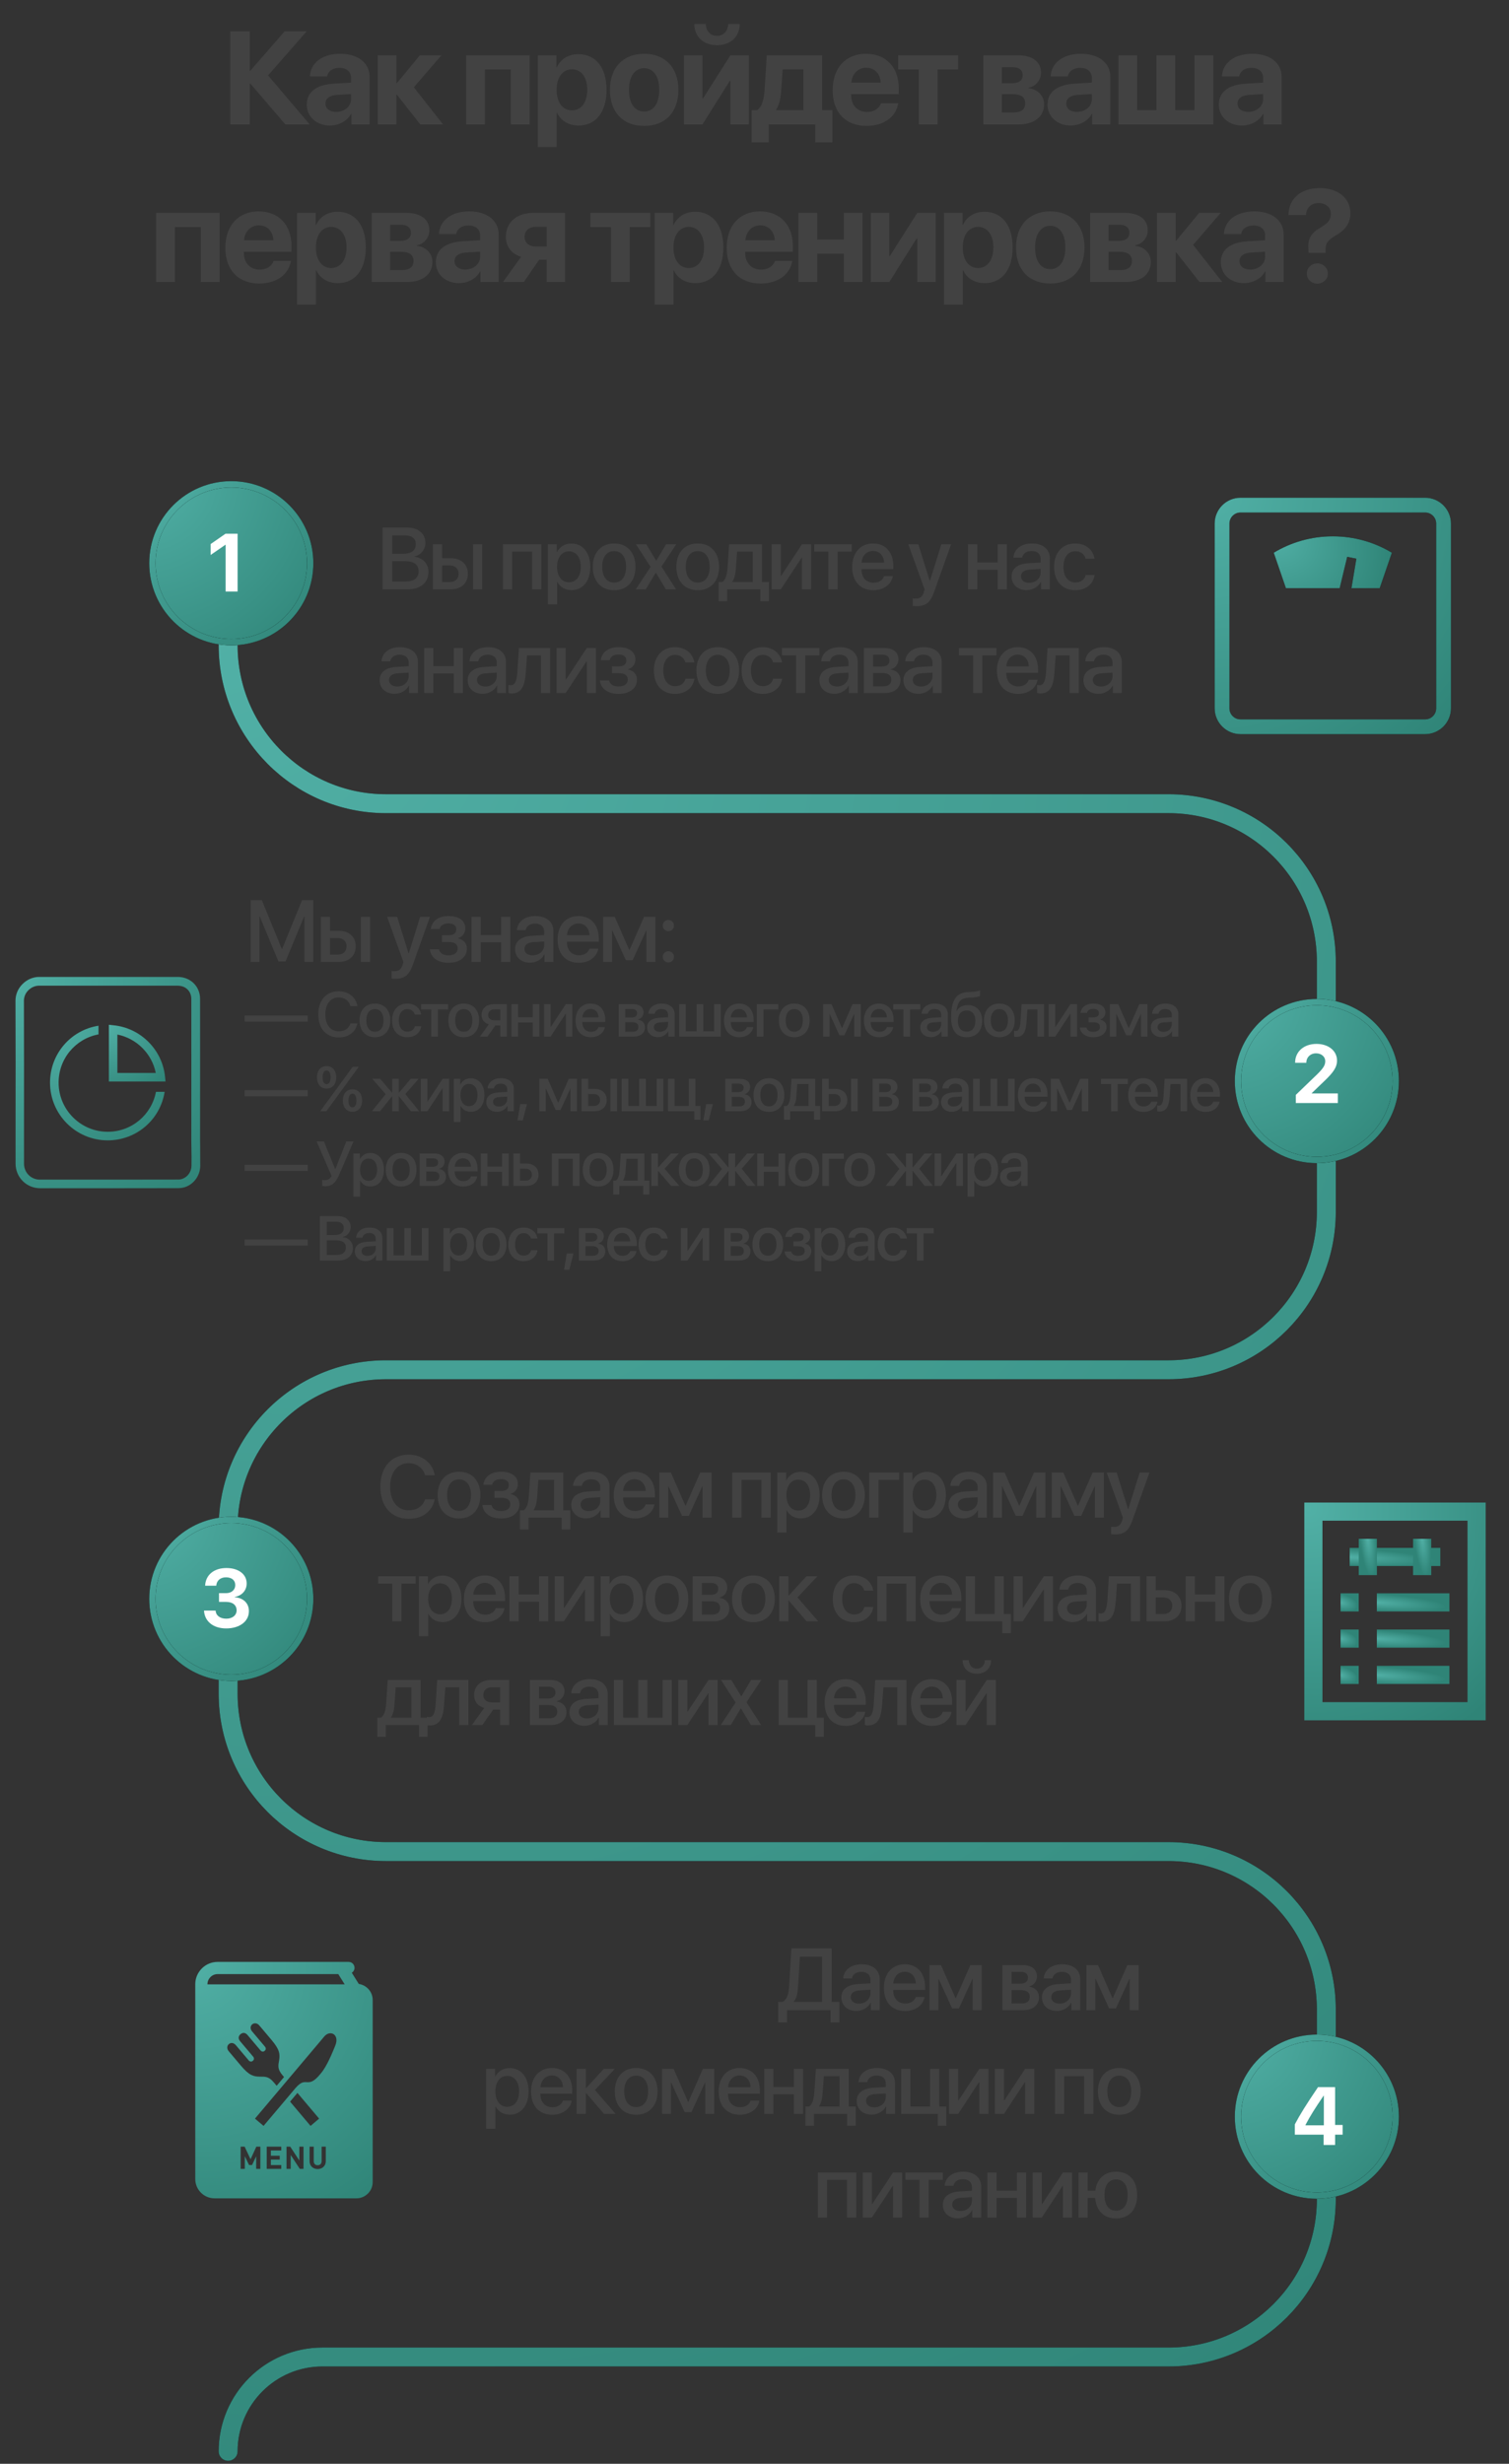 <?xml version="1.0" encoding="UTF-8"?> <svg xmlns="http://www.w3.org/2000/svg" width="364" height="594" viewBox="0 0 364 594" fill="none"><rect x="0" y="0" width="364" height="594" fill="#333333" stroke="none"/><path d="M64.67 18.178L74.703 30H68.838L60.376 20.138H60.252V30H55.554V7.554H60.252V17.058H60.376L68.667 7.554H73.972L64.67 18.178ZM81.082 26.982C83.057 26.982 84.691 25.691 84.691 23.887V22.673L81.175 22.891C79.48 23.016 78.515 23.778 78.515 24.96C78.515 26.204 79.542 26.982 81.082 26.982ZM79.588 30.264C76.415 30.264 74.004 28.211 74.004 25.209C74.004 22.176 76.337 20.418 80.491 20.169L84.691 19.92V18.816C84.691 17.26 83.602 16.358 81.891 16.358C80.195 16.358 79.122 17.198 78.904 18.427H74.751C74.922 15.191 77.675 12.967 82.093 12.967C86.371 12.967 89.155 15.176 89.155 18.536V30H84.768V27.449H84.675C83.742 29.222 81.673 30.264 79.588 30.264ZM99.827 21.04L106.874 30H101.383L95.752 22.845H95.627V30H91.101V13.325H95.627V20.029H95.752L101.289 13.325H106.485L99.827 21.04ZM123.225 30V16.747H116.972V30H112.445V13.325H127.751V30H123.225ZM139.481 13.06C143.712 13.06 146.31 16.28 146.31 21.662C146.31 27.029 143.728 30.264 139.559 30.264C137.132 30.264 135.266 29.082 134.379 27.2H134.286V35.444H129.744V13.325H134.224V16.233H134.317C135.219 14.274 137.07 13.06 139.481 13.06ZM137.957 26.609C140.228 26.609 141.659 24.696 141.659 21.662C141.659 18.645 140.228 16.7 137.957 16.7C135.733 16.7 134.27 18.676 134.27 21.662C134.27 24.68 135.733 26.609 137.957 26.609ZM155.38 30.358C150.34 30.358 147.12 27.122 147.12 21.647C147.12 16.249 150.387 12.967 155.38 12.967C160.373 12.967 163.64 16.233 163.64 21.647C163.64 27.138 160.42 30.358 155.38 30.358ZM155.38 26.889C157.605 26.889 159.02 25.007 159.02 21.662C159.02 18.349 157.589 16.436 155.38 16.436C153.171 16.436 151.725 18.349 151.725 21.662C151.725 25.007 153.14 26.889 155.38 26.889ZM169.443 30H164.995V13.325H169.443V23.747H169.568L176.194 13.325H180.643V30H176.194V19.453H176.07L169.443 30ZM167.483 5.78H170.252C170.283 7.445 171.326 8.643 172.959 8.643C174.577 8.643 175.619 7.445 175.65 5.78H178.434C178.434 8.845 176.226 10.898 172.959 10.898C169.677 10.898 167.483 8.845 167.483 5.78ZM193.789 26.562V16.731H188.795L188.422 22.005C188.298 23.778 187.955 25.318 187.209 26.438V26.562H193.789ZM185.435 34.324H181.313V26.562H182.589C183.802 25.878 184.269 23.965 184.424 21.709L184.969 13.325H198.315V26.562H200.789V34.324H196.651V30H185.435V34.324ZM208.941 16.327C206.95 16.327 205.519 17.836 205.363 19.92H212.441C212.347 17.789 210.963 16.327 208.941 16.327ZM212.503 24.898H216.672C216.174 28.165 213.187 30.358 209.065 30.358C203.932 30.358 200.852 27.076 200.852 21.74C200.852 16.42 203.963 12.967 208.894 12.967C213.747 12.967 216.812 16.249 216.812 21.32V22.705H205.316V22.985C205.316 25.364 206.825 26.998 209.143 26.998C210.807 26.998 212.083 26.173 212.503 24.898ZM231.124 13.325V16.747H226.162V30H221.635V16.747H216.658V13.325H231.124ZM244.348 16.202H241.657V20.076H244.115C245.78 20.076 246.682 19.376 246.682 18.116C246.682 16.902 245.842 16.202 244.348 16.202ZM244.348 22.705H241.657V27.122H244.551C246.324 27.122 247.304 26.345 247.304 24.898C247.304 23.451 246.277 22.705 244.348 22.705ZM237.209 30V13.325H245.562C249.031 13.325 251.115 14.896 251.115 17.525C251.115 19.314 249.808 20.869 248.097 21.134V21.258C250.322 21.522 251.862 23.078 251.862 25.178C251.862 28.102 249.497 30 245.717 30H237.209ZM259.765 26.982C261.741 26.982 263.374 25.691 263.374 23.887V22.673L259.858 22.891C258.163 23.016 257.198 23.778 257.198 24.96C257.198 26.204 258.225 26.982 259.765 26.982ZM258.272 30.264C255.098 30.264 252.687 28.211 252.687 25.209C252.687 22.176 255.021 20.418 259.174 20.169L263.374 19.92V18.816C263.374 17.26 262.285 16.358 260.574 16.358C258.878 16.358 257.805 17.198 257.587 18.427H253.434C253.605 15.191 256.358 12.967 260.776 12.967C265.054 12.967 267.838 15.176 267.838 18.536V30H263.452V27.449H263.358C262.425 29.222 260.356 30.264 258.272 30.264ZM269.784 30V13.325H274.311V26.562H278.962V13.325H283.488V26.562H288.139V13.325H292.666V30H269.784ZM301.082 26.982C303.058 26.982 304.691 25.691 304.691 23.887V22.673L301.176 22.891C299.48 23.016 298.516 23.778 298.516 24.96C298.516 26.204 299.543 26.982 301.082 26.982ZM299.589 30.264C296.416 30.264 294.005 28.211 294.005 25.209C294.005 22.176 296.338 20.418 300.491 20.169L304.691 19.92V18.816C304.691 17.26 303.602 16.358 301.891 16.358C300.196 16.358 299.123 17.198 298.905 18.427H294.751C294.923 15.191 297.676 12.967 302.094 12.967C306.371 12.967 309.156 15.176 309.156 18.536V30H304.769V27.449H304.676C303.742 29.222 301.674 30.264 299.589 30.264ZM48.445 68V54.747H42.191V68H37.665V51.325H52.971V68H48.445ZM62.446 54.327C60.455 54.327 59.024 55.836 58.868 57.92H65.946C65.852 55.789 64.468 54.327 62.446 54.327ZM66.008 62.898H70.177C69.679 66.165 66.692 68.358 62.57 68.358C57.437 68.358 54.357 65.076 54.357 59.74C54.357 54.42 57.468 50.967 62.399 50.967C67.252 50.967 70.317 54.249 70.317 59.32V60.705H58.821V60.984C58.821 63.364 60.33 64.998 62.648 64.998C64.312 64.998 65.588 64.173 66.008 62.898ZM81.409 51.06C85.64 51.06 88.238 54.28 88.238 59.662C88.238 65.029 85.656 68.264 81.487 68.264C79.06 68.264 77.194 67.082 76.307 65.2H76.213V73.444H71.671V51.325H76.151V54.233H76.245C77.147 52.274 78.998 51.06 81.409 51.06ZM79.885 64.609C82.156 64.609 83.587 62.696 83.587 59.662C83.587 56.645 82.156 54.7 79.885 54.7C77.66 54.7 76.198 56.676 76.198 59.662C76.198 62.68 77.66 64.609 79.885 64.609ZM96.794 54.202H94.103V58.076H96.561C98.225 58.076 99.128 57.376 99.128 56.116C99.128 54.902 98.288 54.202 96.794 54.202ZM96.794 60.705H94.103V65.122H96.997C98.77 65.122 99.75 64.344 99.75 62.898C99.75 61.451 98.723 60.705 96.794 60.705ZM89.654 68V51.325H98.008C101.477 51.325 103.561 52.896 103.561 55.525C103.561 57.313 102.254 58.869 100.543 59.133V59.258C102.768 59.522 104.308 61.078 104.308 63.178C104.308 66.102 101.943 68 98.163 68H89.654ZM112.211 64.982C114.187 64.982 115.82 63.691 115.82 61.887V60.673L112.304 60.891C110.609 61.016 109.644 61.778 109.644 62.96C109.644 64.204 110.671 64.982 112.211 64.982ZM110.718 68.264C107.544 68.264 105.133 66.211 105.133 63.209C105.133 60.176 107.467 58.418 111.62 58.169L115.82 57.92V56.816C115.82 55.26 114.731 54.358 113.02 54.358C111.324 54.358 110.251 55.198 110.033 56.427H105.88C106.051 53.191 108.804 50.967 113.222 50.967C117.5 50.967 120.284 53.176 120.284 56.536V68H115.898V65.449H115.804C114.871 67.222 112.802 68.264 110.718 68.264ZM129.152 59.429H131.874V54.7H129.152C127.55 54.7 126.539 55.649 126.539 57.127C126.539 58.465 127.565 59.429 129.152 59.429ZM131.874 68V62.618H130.054L126.352 68H121.312L125.699 61.933C123.428 61.218 122.028 59.507 122.028 57.111C122.028 53.565 124.656 51.325 128.701 51.325H136.307V68H131.874ZM156.874 51.325V54.747H151.912V68H147.385V54.747H142.408V51.325H156.874ZM167.655 51.06C171.886 51.06 174.484 54.28 174.484 59.662C174.484 65.029 171.902 68.264 167.733 68.264C165.306 68.264 163.44 67.082 162.553 65.2H162.46V73.444H157.918V51.325H162.397V54.233H162.491C163.393 52.274 165.244 51.06 167.655 51.06ZM166.131 64.609C168.402 64.609 169.833 62.696 169.833 59.662C169.833 56.645 168.402 54.7 166.131 54.7C163.906 54.7 162.444 56.676 162.444 59.662C162.444 62.68 163.906 64.609 166.131 64.609ZM183.383 54.327C181.392 54.327 179.961 55.836 179.805 57.92H186.883C186.789 55.789 185.405 54.327 183.383 54.327ZM186.945 62.898H191.114C190.616 66.165 187.629 68.358 183.507 68.358C178.374 68.358 175.294 65.076 175.294 59.74C175.294 54.42 178.405 50.967 183.336 50.967C188.189 50.967 191.254 54.249 191.254 59.32V60.705H179.758V60.984C179.758 63.364 181.267 64.998 183.585 64.998C185.249 64.998 186.525 64.173 186.945 62.898ZM203.544 68V61.171H197.135V68H192.608V51.325H197.135V57.733H203.544V51.325H208.07V68H203.544ZM214.511 68H210.063V51.325H214.511V61.747H214.636L221.263 51.325H225.711V68H221.263V57.453H221.138L214.511 68ZM237.441 51.06C241.672 51.06 244.27 54.28 244.27 59.662C244.27 65.029 241.688 68.264 237.519 68.264C235.092 68.264 233.226 67.082 232.339 65.2H232.246V73.444H227.704V51.325H232.184V54.233H232.277C233.179 52.274 235.03 51.06 237.441 51.06ZM235.917 64.609C238.188 64.609 239.619 62.696 239.619 59.662C239.619 56.645 238.188 54.7 235.917 54.7C233.692 54.7 232.23 56.676 232.23 59.662C232.23 62.68 233.692 64.609 235.917 64.609ZM253.34 68.358C248.3 68.358 245.08 65.122 245.08 59.647C245.08 54.249 248.347 50.967 253.34 50.967C258.333 50.967 261.6 54.233 261.6 59.647C261.6 65.138 258.38 68.358 253.34 68.358ZM253.34 64.889C255.564 64.889 256.98 63.007 256.98 59.662C256.98 56.349 255.549 54.436 253.34 54.436C251.131 54.436 249.685 56.349 249.685 59.662C249.685 63.007 251.1 64.889 253.34 64.889ZM270.094 54.202H267.403V58.076H269.861C271.525 58.076 272.428 57.376 272.428 56.116C272.428 54.902 271.588 54.202 270.094 54.202ZM270.094 60.705H267.403V65.122H270.297C272.07 65.122 273.05 64.344 273.05 62.898C273.05 61.451 272.023 60.705 270.094 60.705ZM262.955 68V51.325H271.308C274.777 51.325 276.861 52.896 276.861 55.525C276.861 57.313 275.554 58.869 273.843 59.133V59.258C276.068 59.522 277.608 61.078 277.608 63.178C277.608 66.102 275.243 68 271.463 68H262.955ZM287.798 59.04L294.844 68H289.353L283.722 60.845H283.598V68H279.071V51.325H283.598V58.029H283.722L289.26 51.325H294.455L287.798 59.04ZM301.565 64.982C303.541 64.982 305.174 63.691 305.174 61.887V60.673L301.659 60.891C299.963 61.016 298.999 61.778 298.999 62.96C298.999 64.204 300.025 64.982 301.565 64.982ZM300.072 68.264C296.899 68.264 294.488 66.211 294.488 63.209C294.488 60.176 296.821 58.418 300.974 58.169L305.174 57.92V56.816C305.174 55.26 304.085 54.358 302.374 54.358C300.679 54.358 299.605 55.198 299.388 56.427H295.234C295.405 53.191 298.159 50.967 302.576 50.967C306.854 50.967 309.638 53.176 309.638 56.536V68H305.252V65.449H305.159C304.225 67.222 302.156 68.264 300.072 68.264ZM310.791 51.854C310.869 48.027 313.575 45.352 318.351 45.352C322.8 45.352 325.74 47.825 325.74 51.371C325.74 53.72 324.604 55.353 322.411 56.645C320.342 57.842 319.766 58.605 319.766 60.129V60.953H315.644L315.613 60.051C315.411 57.609 316.266 56.209 318.413 54.949C320.42 53.751 321.026 52.989 321.026 51.511C321.026 50.034 319.844 48.96 318.071 48.96C316.282 48.96 315.1 50.096 315.006 51.854H310.791ZM317.76 68.389C316.36 68.389 315.224 67.316 315.224 65.947C315.224 64.578 316.36 63.505 317.76 63.505C319.175 63.505 320.311 64.578 320.311 65.947C320.311 67.316 319.175 68.389 317.76 68.389Z" fill="#424242"></path><path d="M55.03 155.583V155.583C55.03 176.604 72.071 193.764 93.091 193.764H281.873C302.894 193.764 319.934 210.804 319.934 231.825V292.177C319.934 313.197 302.894 330.238 281.873 330.238H93.091C72.071 330.238 55.03 347.278 55.03 368.298V408.342C55.03 429.362 72.071 446.403 93.091 446.403H281.873C302.894 446.403 319.934 463.443 319.934 484.464V530.194C319.934 551.214 302.894 568.254 281.873 568.254H77.776C65.214 568.254 55.03 578.438 55.03 591V591" stroke="black" stroke-width="4.567" stroke-linecap="round"></path><path d="M55.03 155.583V155.583C55.03 176.604 72.071 193.764 93.091 193.764H281.873C302.894 193.764 319.934 210.804 319.934 231.825V292.177C319.934 313.197 302.894 330.238 281.873 330.238H93.091C72.071 330.238 55.03 347.278 55.03 368.298V408.342C55.03 429.362 72.071 446.403 93.091 446.403H281.873C302.894 446.403 319.934 463.443 319.934 484.464V530.194C319.934 551.214 302.894 568.254 281.873 568.254H77.776C65.214 568.254 55.03 578.438 55.03 591V591" stroke="url(#paint0_radial_262_526)" stroke-width="4.567" stroke-linecap="round"></path><path d="M98.265 142.09H92.285V127.186H98.234C100.878 127.186 102.613 128.653 102.613 130.904C102.613 132.485 101.446 133.9 99.958 134.147V134.23C101.983 134.457 103.346 135.893 103.346 137.876C103.346 140.499 101.435 142.09 98.265 142.09ZM94.598 129.076V133.528H97.191C99.194 133.528 100.299 132.702 100.299 131.225C100.299 129.841 99.349 129.076 97.676 129.076H94.598ZM94.598 140.2H97.79C99.876 140.2 100.981 139.343 100.981 137.731C100.981 136.12 99.845 135.294 97.655 135.294H94.598V140.2ZM114.099 142.09V131.225H116.309V142.09H114.099ZM108.521 136.327H106.642V140.334H108.521C109.802 140.334 110.628 139.528 110.628 138.33C110.628 137.122 109.792 136.327 108.521 136.327ZM104.421 142.09V131.225H106.642V134.581H108.718C111.227 134.581 112.849 136.038 112.849 138.33C112.849 140.634 111.227 142.09 108.718 142.09H104.421ZM128.353 142.09V132.991H123.54V142.09H121.32V131.225H130.584V142.09H128.353ZM137.815 131.049C140.572 131.049 142.39 133.218 142.39 136.657C142.39 140.097 140.582 142.276 137.856 142.276C136.296 142.276 135.057 141.511 134.437 140.303H134.386V145.684H132.155V131.225H134.313V133.094H134.355C134.995 131.844 136.245 131.049 137.815 131.049ZM137.226 140.386C138.992 140.386 140.097 138.94 140.097 136.657C140.097 134.385 138.992 132.929 137.226 132.929C135.522 132.929 134.375 134.416 134.375 136.657C134.375 138.919 135.511 140.386 137.226 140.386ZM148.144 142.296C145.035 142.296 142.99 140.158 142.99 136.657C142.99 133.166 145.045 131.028 148.144 131.028C151.242 131.028 153.297 133.166 153.297 136.657C153.297 140.158 151.252 142.296 148.144 142.296ZM148.144 140.458C149.899 140.458 151.025 139.074 151.025 136.657C151.025 134.251 149.889 132.867 148.144 132.867C146.398 132.867 145.262 134.251 145.262 136.657C145.262 139.074 146.398 140.458 148.144 140.458ZM158.225 138.093H158.173L155.767 142.09H153.35L156.934 136.668L153.401 131.225H155.901L158.276 135.16H158.318L160.662 131.225H163.12L159.557 136.595L163.079 142.09H160.621L158.225 138.093ZM168.306 142.296C165.197 142.296 163.152 140.158 163.152 136.657C163.152 133.166 165.207 131.028 168.306 131.028C171.404 131.028 173.46 133.166 173.46 136.657C173.46 140.158 171.415 142.296 168.306 142.296ZM168.306 140.458C170.062 140.458 171.187 139.074 171.187 136.657C171.187 134.251 170.051 132.867 168.306 132.867C166.56 132.867 165.424 134.251 165.424 136.657C165.424 139.074 166.56 140.458 168.306 140.458ZM181.578 140.324V132.991H177.798L177.499 137.143C177.416 138.423 177.148 139.539 176.652 140.241V140.324H181.578ZM175.402 144.94H173.347V140.324H174.225C175.02 139.828 175.381 138.516 175.485 137.05L175.877 131.225H183.799V140.324H185.482V144.94H183.417V142.09H175.402V144.94ZM188.344 142.09H186.144V131.225H188.344V138.836H188.427L193.446 131.225H195.646V142.09H193.446V134.457H193.364L188.344 142.09ZM205.459 131.225V132.991H202.051V142.09H199.83V132.991H196.422V131.225H205.459ZM210.593 132.825C209.033 132.825 207.938 134.013 207.825 135.655H213.257C213.206 133.993 212.152 132.825 210.593 132.825ZM213.247 138.898H215.364C215.055 140.881 213.175 142.296 210.686 142.296C207.494 142.296 205.563 140.138 205.563 136.709C205.563 133.301 207.525 131.028 210.593 131.028C213.609 131.028 215.488 133.156 215.488 136.451V137.215H207.814V137.349C207.814 139.239 208.951 140.489 210.737 140.489C212.008 140.489 212.948 139.849 213.247 138.898ZM221.088 146.138C220.912 146.138 220.344 146.118 220.179 146.087V144.279C220.344 144.321 220.716 144.321 220.902 144.321C221.945 144.321 222.492 143.887 222.833 142.772C222.833 142.751 223.03 142.111 223.03 142.1L219.105 131.225H221.522L224.279 140.066H224.31L227.068 131.225H229.423L225.343 142.658C224.414 145.292 223.35 146.138 221.088 146.138ZM240.651 142.09V137.36H235.735V142.09H233.514V131.225H235.735V135.604H240.651V131.225H242.872V142.09H240.651ZM248.253 140.51C249.813 140.51 251.032 139.435 251.032 138.021V137.163L248.357 137.329C247.024 137.422 246.27 138.01 246.27 138.94C246.27 139.89 247.055 140.51 248.253 140.51ZM247.634 142.276C245.506 142.276 244.019 140.954 244.019 139.002C244.019 137.101 245.475 135.934 248.057 135.79L251.032 135.614V134.777C251.032 133.569 250.216 132.846 248.852 132.846C247.561 132.846 246.756 133.466 246.56 134.437H244.453C244.577 132.474 246.25 131.028 248.935 131.028C251.569 131.028 253.252 132.423 253.252 134.602V142.09H251.114V140.303H251.063C250.433 141.511 249.059 142.276 247.634 142.276ZM264.025 134.705H261.877C261.588 133.703 260.762 132.887 259.378 132.887C257.653 132.887 256.527 134.364 256.527 136.657C256.527 139.012 257.663 140.427 259.398 140.427C260.72 140.427 261.588 139.766 261.898 138.63H264.046C263.726 140.809 261.939 142.296 259.378 142.296C256.269 142.296 254.265 140.138 254.265 136.657C254.265 133.249 256.269 131.028 259.357 131.028C262.042 131.028 263.716 132.702 264.025 134.705ZM95.817 165.51C97.376 165.51 98.595 164.435 98.595 163.021V162.163L95.92 162.329C94.588 162.422 93.834 163.01 93.834 163.94C93.834 164.89 94.619 165.51 95.817 165.51ZM95.197 167.276C93.07 167.276 91.582 165.954 91.582 164.002C91.582 162.101 93.038 160.934 95.621 160.79L98.595 160.614V159.777C98.595 158.569 97.779 157.846 96.416 157.846C95.125 157.846 94.319 158.466 94.123 159.437H92.016C92.14 157.474 93.813 156.028 96.499 156.028C99.132 156.028 100.816 157.423 100.816 159.602V167.09H98.678V165.303H98.626C97.996 166.511 96.622 167.276 95.197 167.276ZM109.451 167.09V162.36H104.535V167.09H102.314V156.225H104.535V160.604H109.451V156.225H111.671V167.09H109.451ZM117.053 165.51C118.613 165.51 119.832 164.435 119.832 163.021V162.163L117.157 162.329C115.824 162.422 115.07 163.01 115.07 163.94C115.07 164.89 115.855 165.51 117.053 165.51ZM116.434 167.276C114.306 167.276 112.819 165.954 112.819 164.002C112.819 162.101 114.275 160.934 116.857 160.79L119.832 160.614V159.777C119.832 158.569 119.016 157.846 117.652 157.846C116.361 157.846 115.556 158.466 115.359 159.437H113.252C113.376 157.474 115.05 156.028 117.735 156.028C120.369 156.028 122.052 157.423 122.052 159.602V167.09H119.914V165.303H119.862C119.232 166.511 117.859 167.276 116.434 167.276ZM126.835 162.143C126.628 165.22 125.854 167.193 123.416 167.193C123.055 167.193 122.797 167.131 122.662 167.08V165.117C122.766 165.148 122.972 165.2 123.251 165.2C124.304 165.2 124.676 163.94 124.8 162.05L125.172 156.225H132.701V167.09H130.481V157.991H127.134L126.835 162.143ZM136.451 167.09H134.251V156.225H136.451V163.836H136.534L141.553 156.225H143.753V167.09H141.553V159.457H141.471L136.451 167.09ZM149.207 167.296C146.667 167.296 144.901 166.047 144.704 164.043H146.904C147.131 164.983 147.958 165.499 149.207 165.499C150.633 165.499 151.428 164.838 151.428 163.878C151.428 162.793 150.695 162.298 149.218 162.298H147.627V160.655H149.187C150.436 160.655 151.087 160.18 151.087 159.23C151.087 158.394 150.488 157.805 149.218 157.805C148.02 157.805 147.214 158.321 147.069 159.168H144.931C145.159 157.237 146.78 156.028 149.207 156.028C151.841 156.028 153.266 157.206 153.266 159.013C153.266 160.118 152.585 161.058 151.531 161.327V161.409C152.915 161.73 153.648 162.628 153.648 163.867C153.648 165.933 151.903 167.296 149.207 167.296ZM167.49 159.705H165.342C165.052 158.703 164.226 157.887 162.842 157.887C161.117 157.887 159.992 159.364 159.992 161.657C159.992 164.012 161.128 165.427 162.863 165.427C164.185 165.427 165.052 164.766 165.362 163.63H167.511C167.19 165.809 165.404 167.296 162.842 167.296C159.733 167.296 157.73 165.138 157.73 161.657C157.73 158.249 159.733 156.028 162.822 156.028C165.507 156.028 167.18 157.702 167.49 159.705ZM173.14 167.296C170.031 167.296 167.986 165.158 167.986 161.657C167.986 158.166 170.042 156.028 173.14 156.028C176.239 156.028 178.294 158.166 178.294 161.657C178.294 165.158 176.249 167.296 173.14 167.296ZM173.14 165.458C174.896 165.458 176.022 164.074 176.022 161.657C176.022 159.251 174.886 157.867 173.14 157.867C171.395 157.867 170.259 159.251 170.259 161.657C170.259 164.074 171.395 165.458 173.14 165.458ZM188.644 159.705H186.495C186.206 158.703 185.38 157.887 183.996 157.887C182.271 157.887 181.145 159.364 181.145 161.657C181.145 164.012 182.282 165.427 184.017 165.427C185.339 165.427 186.206 164.766 186.516 163.63H188.664C188.344 165.809 186.557 167.296 183.996 167.296C180.887 167.296 178.884 165.138 178.884 161.657C178.884 158.249 180.887 156.028 183.975 156.028C186.661 156.028 188.334 157.702 188.644 159.705ZM197.651 156.225V157.991H194.242V167.09H192.022V157.991H188.614V156.225H197.651ZM201.896 165.51C203.456 165.51 204.675 164.435 204.675 163.021V162.163L202 162.329C200.667 162.422 199.913 163.01 199.913 163.94C199.913 164.89 200.698 165.51 201.896 165.51ZM201.277 167.276C199.149 167.276 197.662 165.954 197.662 164.002C197.662 162.101 199.118 160.934 201.7 160.79L204.675 160.614V159.777C204.675 158.569 203.859 157.846 202.495 157.846C201.204 157.846 200.399 158.466 200.203 159.437H198.096C198.22 157.474 199.893 156.028 202.578 156.028C205.212 156.028 206.895 157.423 206.895 159.602V167.09H204.757V165.303H204.706C204.076 166.511 202.702 167.276 201.277 167.276ZM212.876 157.846H210.594V160.697H212.659C213.919 160.697 214.549 160.211 214.549 159.251C214.549 158.352 213.961 157.846 212.876 157.846ZM212.804 162.256H210.594V165.468H213.052C214.312 165.468 214.993 164.911 214.993 163.867C214.993 162.793 214.27 162.256 212.804 162.256ZM208.394 167.09V156.225H213.331C215.448 156.225 216.729 157.278 216.729 158.993C216.729 160.118 215.923 161.141 214.88 161.337V161.42C216.284 161.606 217.214 162.597 217.214 163.96C217.214 165.871 215.747 167.09 213.393 167.09H208.394ZM222.162 165.51C223.722 165.51 224.94 164.435 224.94 163.021V162.163L222.265 162.329C220.933 162.422 220.179 163.01 220.179 163.94C220.179 164.89 220.964 165.51 222.162 165.51ZM221.542 167.276C219.415 167.276 217.927 165.954 217.927 164.002C217.927 162.101 219.384 160.934 221.966 160.79L224.94 160.614V159.777C224.94 158.569 224.124 157.846 222.761 157.846C221.47 157.846 220.664 158.466 220.468 159.437H218.361C218.485 157.474 220.158 156.028 222.844 156.028C225.477 156.028 227.161 157.423 227.161 159.602V167.09H225.023V165.303H224.971C224.341 166.511 222.968 167.276 221.542 167.276ZM240.372 156.225V157.991H236.964V167.09H234.743V157.991H231.335V156.225H240.372ZM245.506 157.825C243.947 157.825 242.852 159.013 242.738 160.655H248.171C248.119 158.993 247.066 157.825 245.506 157.825ZM248.16 163.898H250.278C249.968 165.881 248.088 167.296 245.599 167.296C242.408 167.296 240.476 165.138 240.476 161.709C240.476 158.301 242.439 156.028 245.506 156.028C248.522 156.028 250.402 158.156 250.402 161.451V162.215H242.728V162.349C242.728 164.239 243.864 165.489 245.651 165.489C246.921 165.489 247.861 164.849 248.16 163.898ZM254.358 162.143C254.152 165.22 253.377 167.193 250.94 167.193C250.578 167.193 250.32 167.131 250.186 167.08V165.117C250.289 165.148 250.495 165.2 250.774 165.2C251.828 165.2 252.2 163.94 252.324 162.05L252.695 156.225H260.225V167.09H258.004V157.991H254.658L254.358 162.143ZM265.586 165.51C267.145 165.51 268.364 164.435 268.364 163.021V162.163L265.689 162.329C264.357 162.422 263.603 163.01 263.603 163.94C263.603 164.89 264.388 165.51 265.586 165.51ZM264.966 167.276C262.839 167.276 261.351 165.954 261.351 164.002C261.351 162.101 262.808 160.934 265.39 160.79L268.364 160.614V159.777C268.364 158.569 267.548 157.846 266.185 157.846C264.894 157.846 264.088 158.466 263.892 159.437H261.785C261.909 157.474 263.582 156.028 266.267 156.028C268.901 156.028 270.585 157.423 270.585 159.602V167.09H268.447V165.303H268.395C267.765 166.511 266.391 167.276 264.966 167.276Z" fill="#424242"></path><path d="M98.574 366.167C94.391 366.167 91.748 363.182 91.748 358.431C91.748 353.711 94.412 350.706 98.574 350.706C101.859 350.706 104.369 352.699 104.864 355.674H102.54C102.055 353.907 100.506 352.761 98.574 352.761C95.868 352.761 94.113 354.982 94.113 358.431C94.113 361.912 95.848 364.112 98.585 364.112C100.578 364.112 102.014 363.141 102.54 361.478H104.864C104.224 364.432 101.921 366.167 98.574 366.167ZM110.732 366.095C107.623 366.095 105.578 363.957 105.578 360.456C105.578 356.965 107.633 354.827 110.732 354.827C113.83 354.827 115.885 356.965 115.885 360.456C115.885 363.957 113.84 366.095 110.732 366.095ZM110.732 364.256C112.487 364.256 113.613 362.872 113.613 360.456C113.613 358.049 112.477 356.665 110.732 356.665C108.986 356.665 107.85 358.049 107.85 360.456C107.85 362.872 108.986 364.256 110.732 364.256ZM120.864 366.095C118.324 366.095 116.557 364.845 116.361 362.841H118.561C118.788 363.781 119.615 364.298 120.864 364.298C122.29 364.298 123.085 363.637 123.085 362.676C123.085 361.592 122.352 361.096 120.875 361.096H119.284V359.454H120.844C122.093 359.454 122.744 358.979 122.744 358.028C122.744 357.192 122.145 356.603 120.875 356.603C119.677 356.603 118.871 357.12 118.726 357.966H116.588C116.816 356.035 118.437 354.827 120.864 354.827C123.498 354.827 124.923 356.004 124.923 357.812C124.923 358.917 124.242 359.857 123.188 360.125V360.208C124.572 360.528 125.305 361.426 125.305 362.666C125.305 364.731 123.56 366.095 120.864 366.095ZM133.651 364.122V356.789H129.871L129.572 360.941C129.489 362.222 129.221 363.337 128.725 364.039V364.122H133.651ZM127.475 368.739H125.42V364.122H126.298C127.093 363.626 127.455 362.315 127.558 360.848L127.95 355.023H135.872V364.122H137.556V368.739H135.49V365.888H127.475V368.739ZM142.028 364.308C143.588 364.308 144.807 363.234 144.807 361.819V360.962L142.132 361.127C140.799 361.22 140.045 361.809 140.045 362.738C140.045 363.688 140.83 364.308 142.028 364.308ZM141.409 366.074C139.281 366.074 137.794 364.752 137.794 362.8C137.794 360.9 139.25 359.733 141.832 359.588L144.807 359.412V358.576C144.807 357.367 143.991 356.644 142.627 356.644C141.336 356.644 140.531 357.264 140.335 358.235H138.228C138.352 356.273 140.025 354.827 142.71 354.827C145.344 354.827 147.027 356.221 147.027 358.4V365.888H144.889V364.101H144.838C144.208 365.31 142.834 366.074 141.409 366.074ZM153.08 356.624C151.521 356.624 150.426 357.812 150.312 359.454H155.745C155.693 357.791 154.64 356.624 153.08 356.624ZM155.735 362.697H157.852C157.542 364.68 155.662 366.095 153.173 366.095C149.982 366.095 148.051 363.936 148.051 360.507C148.051 357.099 150.013 354.827 153.08 354.827C156.096 354.827 157.976 356.954 157.976 360.249V361.013H150.302V361.148C150.302 363.038 151.438 364.287 153.225 364.287C154.495 364.287 155.435 363.647 155.735 362.697ZM161.189 365.888H159.041V355.023H161.84L165.32 362.986H165.403L168.904 355.023H171.641V365.888H169.472V358.349H169.4L166.146 365.465H164.515L161.261 358.349H161.189V365.888ZM183.675 365.888V356.789H178.862V365.888H176.642V355.023H185.906V365.888H183.675ZM193.136 354.847C195.894 354.847 197.712 357.016 197.712 360.456C197.712 363.895 195.904 366.074 193.178 366.074C191.618 366.074 190.379 365.31 189.759 364.101H189.707V369.482H187.477V355.023H189.635V356.892H189.677C190.317 355.643 191.567 354.847 193.136 354.847ZM192.548 364.184C194.314 364.184 195.419 362.738 195.419 360.456C195.419 358.183 194.314 356.727 192.548 356.727C190.844 356.727 189.697 358.214 189.697 360.456C189.697 362.717 190.833 364.184 192.548 364.184ZM203.465 366.095C200.357 366.095 198.312 363.957 198.312 360.456C198.312 356.965 200.367 354.827 203.465 354.827C206.564 354.827 208.619 356.965 208.619 360.456C208.619 363.957 206.574 366.095 203.465 366.095ZM203.465 364.256C205.221 364.256 206.347 362.872 206.347 360.456C206.347 358.049 205.211 356.665 203.465 356.665C201.72 356.665 200.584 358.049 200.584 360.456C200.584 362.872 201.72 364.256 203.465 364.256ZM216.893 356.789H211.915V365.888H209.694V355.023H216.893V356.789ZM223.586 354.847C226.344 354.847 228.162 357.016 228.162 360.456C228.162 363.895 226.354 366.074 223.628 366.074C222.068 366.074 220.829 365.31 220.209 364.101H220.157V369.482H217.927V355.023H220.085V356.892H220.126C220.767 355.643 222.017 354.847 223.586 354.847ZM222.998 364.184C224.764 364.184 225.869 362.738 225.869 360.456C225.869 358.183 224.764 356.727 222.998 356.727C221.294 356.727 220.147 358.214 220.147 360.456C220.147 362.717 221.283 364.184 222.998 364.184ZM233.048 364.308C234.607 364.308 235.826 363.234 235.826 361.819V360.962L233.151 361.127C231.819 361.22 231.065 361.809 231.065 362.738C231.065 363.688 231.85 364.308 233.048 364.308ZM232.428 366.074C230.301 366.074 228.813 364.752 228.813 362.8C228.813 360.9 230.27 359.733 232.852 359.588L235.826 359.412V358.576C235.826 357.367 235.01 356.644 233.647 356.644C232.356 356.644 231.55 357.264 231.354 358.235H229.247C229.371 356.273 231.044 354.827 233.73 354.827C236.363 354.827 238.047 356.221 238.047 358.4V365.888H235.909V364.101H235.857C235.227 365.31 233.853 366.074 232.428 366.074ZM241.693 365.888H239.545V355.023H242.344L245.825 362.986H245.907L249.409 355.023H252.146V365.888H249.977V358.349H249.904L246.651 365.465H245.019L241.766 358.349H241.693V365.888ZM255.844 365.888H253.696V355.023H256.495L259.975 362.986H260.058L263.559 355.023H266.296V365.888H264.127V358.349H264.055L260.801 365.465H259.17L255.916 358.349H255.844V365.888ZM268.93 369.937C268.755 369.937 268.187 369.916 268.022 369.885V368.078C268.187 368.119 268.559 368.119 268.745 368.119C269.788 368.119 270.335 367.685 270.676 366.57C270.676 366.549 270.872 365.909 270.872 365.899L266.947 355.023H269.364L272.122 363.864H272.153L274.911 355.023H277.265L273.186 366.456C272.256 369.09 271.192 369.937 268.93 369.937ZM100.268 380.023V381.789H96.86V390.888H94.639V381.789H91.231V380.023H100.268ZM106.724 379.847C109.482 379.847 111.3 382.016 111.3 385.456C111.3 388.895 109.492 391.074 106.766 391.074C105.206 391.074 103.967 390.31 103.347 389.101H103.295V394.482H101.064V380.023H103.223V381.892H103.264C103.905 380.643 105.154 379.847 106.724 379.847ZM106.136 389.184C107.902 389.184 109.007 387.738 109.007 385.456C109.007 383.183 107.902 381.727 106.136 381.727C104.431 381.727 103.285 383.214 103.285 385.456C103.285 387.717 104.421 389.184 106.136 389.184ZM116.929 381.624C115.37 381.624 114.275 382.812 114.161 384.454H119.594C119.542 382.791 118.489 381.624 116.929 381.624ZM119.584 387.697H121.701C121.391 389.68 119.511 391.095 117.022 391.095C113.831 391.095 111.899 388.936 111.899 385.507C111.899 382.099 113.862 379.827 116.929 379.827C119.945 379.827 121.825 381.954 121.825 385.249V386.013H114.151V386.148C114.151 388.038 115.287 389.287 117.074 389.287C118.344 389.287 119.284 388.647 119.584 387.697ZM130.026 390.888V386.158H125.11V390.888H122.889V380.023H125.11V384.402H130.026V380.023H132.247V390.888H130.026ZM136.017 390.888H133.818V380.023H136.017V387.635H136.1L141.12 380.023H143.319V390.888H141.12V383.256H141.037L136.017 390.888ZM150.54 379.847C153.297 379.847 155.115 382.016 155.115 385.456C155.115 388.895 153.308 391.074 150.581 391.074C149.021 391.074 147.782 390.31 147.162 389.101H147.111V394.482H144.88V380.023H147.038V381.892H147.08C147.72 380.643 148.97 379.847 150.54 379.847ZM149.951 389.184C151.717 389.184 152.822 387.738 152.822 385.456C152.822 383.183 151.717 381.727 149.951 381.727C148.247 381.727 147.1 383.214 147.1 385.456C147.1 387.717 148.237 389.184 149.951 389.184ZM160.869 391.095C157.76 391.095 155.715 388.957 155.715 385.456C155.715 381.965 157.77 379.827 160.869 379.827C163.967 379.827 166.022 381.965 166.022 385.456C166.022 388.957 163.977 391.095 160.869 391.095ZM160.869 389.256C162.624 389.256 163.75 387.872 163.75 385.456C163.75 383.049 162.614 381.665 160.869 381.665C159.123 381.665 157.987 383.049 157.987 385.456C157.987 387.872 159.123 389.256 160.869 389.256ZM171.58 381.644H169.297V384.495H171.363C172.623 384.495 173.253 384.01 173.253 383.049C173.253 382.151 172.664 381.644 171.58 381.644ZM171.508 386.055H169.297V389.267H171.755C173.015 389.267 173.697 388.709 173.697 387.666C173.697 386.592 172.974 386.055 171.508 386.055ZM167.097 390.888V380.023H172.034C174.152 380.023 175.432 381.076 175.432 382.791C175.432 383.917 174.627 384.939 173.584 385.135V385.218C174.988 385.404 175.918 386.395 175.918 387.759C175.918 389.669 174.451 390.888 172.096 390.888H167.097ZM181.733 391.095C178.625 391.095 176.58 388.957 176.58 385.456C176.58 381.965 178.635 379.827 181.733 379.827C184.832 379.827 186.887 381.965 186.887 385.456C186.887 388.957 184.842 391.095 181.733 391.095ZM181.733 389.256C183.489 389.256 184.615 387.872 184.615 385.456C184.615 383.049 183.479 381.665 181.733 381.665C179.988 381.665 178.852 383.049 178.852 385.456C178.852 387.872 179.988 389.256 181.733 389.256ZM192.372 385.125L197.371 390.888H194.572L190.265 385.879H190.183V390.888H187.962V380.023H190.183V384.671H190.265L194.52 380.023H197.185L192.372 385.125ZM210.644 383.504H208.496C208.207 382.502 207.381 381.686 205.997 381.686C204.272 381.686 203.146 383.163 203.146 385.456C203.146 387.81 204.282 389.225 206.017 389.225C207.339 389.225 208.207 388.564 208.517 387.428H210.665C210.345 389.607 208.558 391.095 205.997 391.095C202.888 391.095 200.884 388.936 200.884 385.456C200.884 382.047 202.888 379.827 205.976 379.827C208.661 379.827 210.335 381.5 210.644 383.504ZM218.65 390.888V381.789H213.837V390.888H211.616V380.023H220.88V390.888H218.65ZM226.996 381.624C225.436 381.624 224.341 382.812 224.228 384.454H229.66C229.609 382.791 228.555 381.624 226.996 381.624ZM229.65 387.697H231.767C231.457 389.68 229.578 391.095 227.089 391.095C223.897 391.095 221.966 388.936 221.966 385.507C221.966 382.099 223.928 379.827 226.996 379.827C230.011 379.827 231.891 381.954 231.891 385.249V386.013H224.217V386.148C224.217 388.038 225.353 389.287 227.14 389.287C228.411 389.287 229.35 388.647 229.65 387.697ZM243.831 393.739H241.776V390.888H232.956V380.023H235.176V389.122H239.917V380.023H242.138V389.122H243.831V393.739ZM246.703 390.888H244.503V380.023H246.703V387.635H246.786L251.806 380.023H254.005V390.888H251.806V383.256H251.723L246.703 390.888ZM259.367 389.308C260.926 389.308 262.145 388.234 262.145 386.819V385.962L259.47 386.127C258.138 386.22 257.384 386.809 257.384 387.738C257.384 388.688 258.169 389.308 259.367 389.308ZM258.747 391.074C256.619 391.074 255.132 389.752 255.132 387.8C255.132 385.9 256.588 384.733 259.17 384.588L262.145 384.412V383.576C262.145 382.367 261.329 381.644 259.966 381.644C258.675 381.644 257.869 382.264 257.673 383.235H255.566C255.69 381.273 257.363 379.827 260.048 379.827C262.682 379.827 264.365 381.221 264.365 383.4V390.888H262.227V389.101H262.176C261.546 390.31 260.172 391.074 258.747 391.074ZM269.148 385.941C268.942 389.019 268.167 390.991 265.73 390.991C265.368 390.991 265.11 390.929 264.976 390.878V388.915C265.079 388.946 265.285 388.998 265.564 388.998C266.618 388.998 266.99 387.738 267.114 385.848L267.485 380.023H275.015V390.888H272.794V381.789H269.448L269.148 385.941ZM280.665 385.125H278.785V389.132H280.665C281.946 389.132 282.772 388.327 282.772 387.129C282.772 385.92 281.935 385.125 280.665 385.125ZM276.565 390.888V380.023H278.785V383.38H280.861C283.371 383.38 284.992 384.836 284.992 387.129C284.992 389.432 283.371 390.888 280.861 390.888H276.565ZM293.142 390.888V386.158H288.226V390.888H286.005V380.023H288.226V384.402H293.142V380.023H295.363V390.888H293.142ZM301.612 391.095C298.503 391.095 296.458 388.957 296.458 385.456C296.458 381.965 298.514 379.827 301.612 379.827C304.711 379.827 306.766 381.965 306.766 385.456C306.766 388.957 304.721 391.095 301.612 391.095ZM301.612 389.256C303.368 389.256 304.494 387.872 304.494 385.456C304.494 383.049 303.358 381.665 301.612 381.665C299.867 381.665 298.731 383.049 298.731 385.456C298.731 387.872 299.867 389.256 301.612 389.256ZM99.235 414.122V406.789H95.455L95.156 410.941C95.073 412.222 94.805 413.337 94.309 414.039V414.122H99.235ZM93.059 418.739H91.004V414.122H91.882C92.677 413.626 93.038 412.315 93.142 410.848L93.534 405.023H101.456V414.122H103.14V418.739H101.074V415.888H93.059V418.739ZM107.127 410.941C106.92 414.019 106.146 415.991 103.708 415.991C103.347 415.991 103.089 415.929 102.954 415.878V413.915C103.058 413.946 103.264 413.998 103.543 413.998C104.597 413.998 104.968 412.738 105.092 410.848L105.464 405.023H112.993V415.888H110.773V406.789H107.427L107.127 410.941ZM118.664 410.445H120.637V406.779H118.664C117.394 406.779 116.578 407.502 116.578 408.679C116.578 409.712 117.404 410.445 118.664 410.445ZM120.637 415.888V412.16H118.985L116.351 415.888H113.831L116.795 411.778C115.287 411.333 114.358 410.208 114.358 408.689C114.358 406.428 116.01 405.023 118.551 405.023H122.827V415.888H120.637ZM132.31 406.644H130.027V409.495H132.093C133.353 409.495 133.983 409.01 133.983 408.049C133.983 407.151 133.394 406.644 132.31 406.644ZM132.237 411.055H130.027V414.267H132.485C133.745 414.267 134.427 413.709 134.427 412.666C134.427 411.592 133.704 411.055 132.237 411.055ZM127.827 415.888V405.023H132.764C134.881 405.023 136.162 406.076 136.162 407.791C136.162 408.917 135.356 409.939 134.313 410.135V410.218C135.718 410.404 136.647 411.395 136.647 412.759C136.647 414.669 135.181 415.888 132.826 415.888H127.827ZM141.595 414.308C143.155 414.308 144.374 413.234 144.374 411.819V410.962L141.699 411.127C140.366 411.22 139.612 411.809 139.612 412.738C139.612 413.688 140.397 414.308 141.595 414.308ZM140.976 416.074C138.848 416.074 137.361 414.752 137.361 412.8C137.361 410.9 138.817 409.733 141.399 409.588L144.374 409.412V408.576C144.374 407.367 143.558 406.644 142.195 406.644C140.903 406.644 140.098 407.264 139.902 408.235H137.795C137.919 406.273 139.592 404.827 142.277 404.827C144.911 404.827 146.594 406.221 146.594 408.4V415.888H144.456V414.101H144.405C143.775 415.31 142.401 416.074 140.976 416.074ZM148.093 415.888V405.023H150.313V414.122H153.959V405.023H156.18V414.122H159.826V405.023H162.046V415.888H148.093ZM165.806 415.888H163.607V405.023H165.806V412.635H165.889L170.909 405.023H173.108V415.888H170.909V408.256H170.826L165.806 415.888ZM178.738 411.891H178.686L176.28 415.888H173.863L177.447 410.466L173.915 405.023H176.414L178.79 408.958H178.831L181.176 405.023H183.634L180.07 410.394L183.592 415.888H181.134L178.738 411.891ZM198.714 418.739H196.659V415.888H187.839V405.023H190.059V414.122H194.8V405.023H197.021V414.122H198.714V418.739ZM203.941 406.624C202.382 406.624 201.287 407.812 201.173 409.454H206.606C206.554 407.791 205.501 406.624 203.941 406.624ZM206.596 412.697H208.713C208.403 414.68 206.523 416.095 204.034 416.095C200.843 416.095 198.912 413.936 198.912 410.507C198.912 407.099 200.874 404.827 203.941 404.827C206.957 404.827 208.837 406.954 208.837 410.249V411.013H201.163V411.148C201.163 413.038 202.299 414.287 204.086 414.287C205.356 414.287 206.296 413.647 206.596 412.697ZM212.793 410.941C212.587 414.019 211.812 415.991 209.375 415.991C209.013 415.991 208.755 415.929 208.621 415.878V413.915C208.724 413.946 208.931 413.998 209.21 413.998C210.263 413.998 210.635 412.738 210.759 410.848L211.131 405.023H218.66V415.888H216.439V406.789H213.093L212.793 410.941ZM224.765 406.624C223.205 406.624 222.11 407.812 221.997 409.454H227.429C227.378 407.791 226.324 406.624 224.765 406.624ZM227.419 412.697H229.536C229.226 414.68 227.347 416.095 224.858 416.095C221.666 416.095 219.735 413.936 219.735 410.507C219.735 407.099 221.697 404.827 224.765 404.827C227.781 404.827 229.66 406.954 229.66 410.249V411.013H221.986V411.148C221.986 413.038 223.122 414.287 224.909 414.287C226.18 414.287 227.119 413.647 227.419 412.697ZM232.925 415.888H230.725V405.023H232.925V412.635H233.007L238.027 405.023H240.227V415.888H238.027V408.256H237.944L232.925 415.888ZM232.202 400.251H233.71C233.72 401.418 234.464 402.307 235.631 402.307C236.808 402.307 237.552 401.418 237.562 400.251H239.07C239.07 402.203 237.686 403.525 235.631 403.525C233.586 403.525 232.202 402.203 232.202 400.251Z" fill="#424242"></path><path d="M192.504 478.875C192.401 480.569 192.194 481.715 191.481 482.552V482.635H198.298V471.728H192.958L192.504 478.875ZM189.85 484.638V487.582H187.722V482.635H188.806C189.87 482.015 190.242 480.744 190.356 478.772L190.903 469.735H200.612V482.635H202.471V487.582H200.353V484.638H189.85ZM207.191 483.058C208.751 483.058 209.97 481.984 209.97 480.569V479.712L207.295 479.877C205.962 479.97 205.208 480.559 205.208 481.488C205.208 482.438 205.993 483.058 207.191 483.058ZM206.572 484.824C204.444 484.824 202.957 483.502 202.957 481.55C202.957 479.65 204.413 478.483 206.995 478.338L209.97 478.162V477.326C209.97 476.117 209.154 475.394 207.79 475.394C206.499 475.394 205.694 476.014 205.498 476.985H203.391C203.515 475.023 205.188 473.577 207.873 473.577C210.507 473.577 212.19 474.971 212.19 477.15V484.638H210.052V482.851H210.001C209.371 484.06 207.997 484.824 206.572 484.824ZM218.243 475.374C216.684 475.374 215.589 476.562 215.475 478.204H220.908C220.856 476.541 219.803 475.374 218.243 475.374ZM220.898 481.447H223.015C222.705 483.43 220.825 484.845 218.336 484.845C215.145 484.845 213.214 482.686 213.214 479.257C213.214 475.849 215.176 473.577 218.243 473.577C221.259 473.577 223.139 475.704 223.139 478.999V479.763H215.465V479.898C215.465 481.788 216.601 483.037 218.388 483.037C219.658 483.037 220.598 482.397 220.898 481.447ZM226.352 484.638H224.204V473.773H227.003L230.483 481.736H230.566L234.067 473.773H236.804V484.638H234.635V477.099H234.563L231.309 484.215H229.678L226.424 477.099H226.352V484.638ZM246.287 475.394H244.004V478.245H246.07C247.33 478.245 247.96 477.76 247.96 476.799C247.96 475.901 247.371 475.394 246.287 475.394ZM246.215 479.805H244.004V483.017H246.462C247.723 483.017 248.404 482.459 248.404 481.416C248.404 480.342 247.681 479.805 246.215 479.805ZM241.804 484.638V473.773H246.741C248.859 473.773 250.139 474.826 250.139 476.541C250.139 477.667 249.334 478.689 248.291 478.885V478.968C249.695 479.154 250.625 480.145 250.625 481.509C250.625 483.419 249.158 484.638 246.803 484.638H241.804ZM255.573 483.058C257.132 483.058 258.351 481.984 258.351 480.569V479.712L255.676 479.877C254.344 479.97 253.59 480.559 253.59 481.488C253.59 482.438 254.375 483.058 255.573 483.058ZM254.953 484.824C252.825 484.824 251.338 483.502 251.338 481.55C251.338 479.65 252.794 478.483 255.377 478.338L258.351 478.162V477.326C258.351 476.117 257.535 475.394 256.172 475.394C254.881 475.394 254.075 476.014 253.879 476.985H251.772C251.896 475.023 253.569 473.577 256.254 473.577C258.888 473.577 260.572 474.971 260.572 477.15V484.638H258.434V482.851H258.382C257.752 484.06 256.378 484.824 254.953 484.824ZM264.218 484.638H262.07V473.773H264.869L268.35 481.736H268.432L271.933 473.773H274.67V484.638H272.501V477.099H272.429L269.176 484.215H267.544L264.291 477.099H264.218V484.638ZM122.927 498.597C125.685 498.597 127.503 500.766 127.503 504.206C127.503 507.645 125.695 509.824 122.969 509.824C121.409 509.824 120.17 509.06 119.55 507.851H119.498V513.232H117.268V498.773H119.426V500.642H119.467C120.108 499.393 121.358 498.597 122.927 498.597ZM122.339 507.934C124.105 507.934 125.21 506.488 125.21 504.206C125.21 501.933 124.105 500.477 122.339 500.477C120.635 500.477 119.488 501.964 119.488 504.206C119.488 506.467 120.624 507.934 122.339 507.934ZM133.133 500.374C131.573 500.374 130.478 501.562 130.365 503.204H135.797C135.746 501.541 134.692 500.374 133.133 500.374ZM135.787 506.447H137.904C137.594 508.43 135.715 509.845 133.225 509.845C130.034 509.845 128.103 507.686 128.103 504.257C128.103 500.849 130.065 498.577 133.133 498.577C136.148 498.577 138.028 500.704 138.028 503.999V504.763H130.354V504.898C130.354 506.788 131.49 508.037 133.277 508.037C134.547 508.037 135.487 507.397 135.787 506.447ZM143.503 503.875L148.502 509.638H145.703L141.396 504.629H141.313V509.638H139.093V498.773H141.313V503.421H141.396L145.651 498.773H148.316L143.503 503.875ZM153.46 509.845C150.351 509.845 148.306 507.707 148.306 504.206C148.306 500.715 150.362 498.577 153.46 498.577C156.558 498.577 158.614 500.715 158.614 504.206C158.614 507.707 156.569 509.845 153.46 509.845ZM153.46 508.006C155.216 508.006 156.342 506.622 156.342 504.206C156.342 501.799 155.206 500.415 153.46 500.415C151.715 500.415 150.578 501.799 150.578 504.206C150.578 506.622 151.715 508.006 153.46 508.006ZM161.837 509.638H159.689V498.773H162.488L165.968 506.736H166.051L169.552 498.773H172.289V509.638H170.12V502.099H170.048L166.795 509.215H165.163L161.909 502.099H161.837V509.638ZM178.394 500.374C176.834 500.374 175.74 501.562 175.626 503.204H181.059C181.007 501.541 179.953 500.374 178.394 500.374ZM181.048 506.447H183.166C182.856 508.43 180.976 509.845 178.487 509.845C175.295 509.845 173.364 507.686 173.364 504.257C173.364 500.849 175.326 498.577 178.394 498.577C181.41 498.577 183.289 500.704 183.289 503.999V504.763H175.616V504.898C175.616 506.788 176.752 508.037 178.539 508.037C179.809 508.037 180.749 507.397 181.048 506.447ZM191.491 509.638V504.908H186.575V509.638H184.354V498.773H186.575V503.152H191.491V498.773H193.711V509.638H191.491ZM202.512 507.872V500.539H198.732L198.432 504.691C198.35 505.972 198.081 507.087 197.585 507.789V507.872H202.512ZM196.336 512.489H194.28V507.872H195.158C195.954 507.376 196.315 506.065 196.418 504.598L196.811 498.773H204.732V507.872H206.416V512.489H204.35V509.638H196.336V512.489ZM210.889 508.058C212.448 508.058 213.667 506.984 213.667 505.569V504.712L210.992 504.877C209.66 504.97 208.906 505.559 208.906 506.488C208.906 507.438 209.691 508.058 210.889 508.058ZM210.269 509.824C208.142 509.824 206.654 508.502 206.654 506.55C206.654 504.65 208.111 503.483 210.693 503.338L213.667 503.162V502.326C213.667 501.117 212.851 500.394 211.488 500.394C210.197 500.394 209.391 501.014 209.195 501.985H207.088C207.212 500.023 208.885 498.577 211.571 498.577C214.204 498.577 215.888 499.971 215.888 502.15V509.638H213.75V507.851H213.698C213.068 509.06 211.695 509.824 210.269 509.824ZM228.262 512.489H226.206V509.638H217.386V498.773H219.607V507.872H224.347V498.773H226.568V507.872H228.262V512.489ZM231.134 509.638H228.934V498.773H231.134V506.385H231.216L236.236 498.773H238.436V509.638H236.236V502.006H236.153L231.134 509.638ZM242.186 509.638H239.986V498.773H242.186V506.385H242.268L247.288 498.773H249.488V509.638H247.288V502.006H247.205L242.186 509.638ZM261.522 509.638V500.539H256.709V509.638H254.488V498.773H263.753V509.638H261.522ZM269.992 509.845C266.883 509.845 264.838 507.707 264.838 504.206C264.838 500.715 266.893 498.577 269.992 498.577C273.09 498.577 275.146 500.715 275.146 504.206C275.146 507.707 273.101 509.845 269.992 509.845ZM269.992 508.006C271.748 508.006 272.873 506.622 272.873 504.206C272.873 501.799 271.737 500.415 269.992 500.415C268.246 500.415 267.11 501.799 267.11 504.206C267.11 506.622 268.246 508.006 269.992 508.006ZM204.321 534.638V525.539H199.508V534.638H197.287V523.773H206.552V534.638H204.321ZM210.312 534.638H208.112V523.773H210.312V531.385H210.395L215.414 523.773H217.614V534.638H215.414V527.006H215.332L210.312 534.638ZM227.427 523.773V525.539H224.018V534.638H221.798V525.539H218.39V523.773H227.427ZM231.673 533.058C233.232 533.058 234.451 531.984 234.451 530.569V529.712L231.776 529.877C230.443 529.97 229.69 530.559 229.69 531.488C229.69 532.438 230.474 533.058 231.673 533.058ZM231.053 534.824C228.925 534.824 227.438 533.502 227.438 531.55C227.438 529.65 228.894 528.483 231.476 528.338L234.451 528.162V527.326C234.451 526.117 233.635 525.394 232.272 525.394C230.981 525.394 230.175 526.014 229.979 526.985H227.872C227.996 525.023 229.669 523.577 232.354 523.577C234.988 523.577 236.671 524.971 236.671 527.15V534.638H234.533V532.851H234.482C233.852 534.06 232.478 534.824 231.053 534.824ZM245.307 534.638V529.908H240.39V534.638H238.17V523.773H240.39V528.152H245.307V523.773H247.527V534.638H245.307ZM251.298 534.638H249.098V523.773H251.298V531.385H251.38L256.4 523.773H258.6V534.638H256.4V527.006H256.317L251.298 534.638ZM269.218 534.845C266.305 534.845 264.426 533.006 264.178 529.908H262.37V534.638H260.15V523.773H262.37V528.152H264.219C264.581 525.281 266.429 523.577 269.218 523.577C272.358 523.577 274.299 525.694 274.299 529.206C274.299 532.727 272.368 534.845 269.218 534.845ZM269.218 532.975C270.994 532.975 272.017 531.602 272.017 529.206C272.017 526.809 270.994 525.446 269.218 525.446C267.442 525.446 266.429 526.809 266.429 529.206C266.429 531.602 267.442 532.975 269.218 532.975Z" fill="#424242"></path><path d="M75.556 231.914H73.439V220.946H73.367L68.874 231.8H67.159L62.656 220.946H62.584V231.914H60.477V217.01H63.152L67.975 228.774H68.058L72.871 217.01H75.556V231.914ZM87.062 231.914V221.049H89.273V231.914H87.062ZM81.485 226.151H79.606V230.158H81.485C82.766 230.158 83.592 229.353 83.592 228.155C83.592 226.946 82.756 226.151 81.485 226.151ZM77.385 231.914V221.049H79.606V224.405H81.681C84.191 224.405 85.813 225.862 85.813 228.155C85.813 230.458 84.191 231.914 81.681 231.914H77.385ZM95.368 235.963C95.192 235.963 94.624 235.942 94.459 235.911V234.104C94.624 234.145 94.996 234.145 95.182 234.145C96.225 234.145 96.773 233.711 97.114 232.596C97.114 232.575 97.31 231.935 97.31 231.924L93.385 221.049H95.802L98.559 229.89H98.59L101.348 221.049H103.703L99.623 232.482C98.694 235.116 97.63 235.963 95.368 235.963ZM108.186 232.121C105.645 232.121 103.879 230.871 103.683 228.867H105.883C106.11 229.807 106.936 230.324 108.186 230.324C109.611 230.324 110.407 229.663 110.407 228.702C110.407 227.618 109.673 227.122 108.196 227.122H106.606V225.48H108.165C109.415 225.48 110.066 225.005 110.066 224.054C110.066 223.218 109.467 222.629 108.196 222.629C106.998 222.629 106.193 223.145 106.048 223.992H103.91C104.137 222.061 105.759 220.853 108.186 220.853C110.82 220.853 112.245 222.03 112.245 223.837C112.245 224.943 111.563 225.882 110.51 226.151V226.234C111.894 226.554 112.627 227.452 112.627 228.692C112.627 230.757 110.882 232.121 108.186 232.121ZM120.88 231.914V227.184H115.964V231.914H113.744V221.049H115.964V225.428H120.88V221.049H123.101V231.914H120.88ZM128.483 230.334C130.042 230.334 131.261 229.26 131.261 227.845V226.988L128.586 227.153C127.254 227.246 126.5 227.834 126.5 228.764C126.5 229.714 127.285 230.334 128.483 230.334ZM127.863 232.1C125.735 232.1 124.248 230.778 124.248 228.826C124.248 226.926 125.704 225.758 128.286 225.614L131.261 225.438V224.602C131.261 223.393 130.445 222.67 129.082 222.67C127.791 222.67 126.985 223.29 126.789 224.261H124.682C124.806 222.299 126.479 220.853 129.164 220.853C131.798 220.853 133.482 222.247 133.482 224.426V231.914H131.344V230.127H131.292C130.662 231.336 129.288 232.1 127.863 232.1ZM139.535 222.65C137.975 222.65 136.88 223.837 136.767 225.48H142.199C142.148 223.817 141.094 222.65 139.535 222.65ZM142.189 228.723H144.306C143.996 230.706 142.117 232.121 139.628 232.121C136.436 232.121 134.505 229.962 134.505 226.533C134.505 223.125 136.467 220.853 139.535 220.853C142.551 220.853 144.43 222.98 144.43 226.275V227.039H136.756V227.173C136.756 229.063 137.892 230.313 139.679 230.313C140.95 230.313 141.889 229.673 142.189 228.723ZM147.643 231.914H145.495V221.049H148.294L151.774 229.012H151.857L155.358 221.049H158.095V231.914H155.926V224.374H155.854L152.601 231.491H150.969L147.715 224.374H147.643V231.914ZM161.226 232.028C160.472 232.028 159.873 231.429 159.873 230.675C159.873 229.921 160.472 229.322 161.226 229.322C161.979 229.322 162.579 229.921 162.579 230.675C162.579 231.429 161.979 232.028 161.226 232.028ZM161.226 224.498C160.472 224.498 159.873 223.91 159.873 223.145C159.873 222.391 160.472 221.792 161.226 221.792C161.979 221.792 162.579 222.391 162.579 223.145C162.579 223.91 161.979 224.498 161.226 224.498ZM74.224 246.301H59V244.829H74.224V246.301ZM81.689 250.115C78.678 250.115 76.775 247.966 76.775 244.547C76.775 241.15 78.693 238.986 81.689 238.986C84.053 238.986 85.859 240.421 86.216 242.562H84.544C84.194 241.291 83.079 240.466 81.689 240.466C79.741 240.466 78.478 242.064 78.478 244.547C78.478 247.052 79.727 248.635 81.697 248.635C83.131 248.635 84.165 247.937 84.544 246.74H86.216C85.755 248.866 84.098 250.115 81.689 250.115ZM90.439 250.063C88.202 250.063 86.73 248.524 86.73 246.004C86.73 243.491 88.209 241.952 90.439 241.952C92.669 241.952 94.149 243.491 94.149 246.004C94.149 248.524 92.677 250.063 90.439 250.063ZM90.439 248.74C91.703 248.74 92.513 247.743 92.513 246.004C92.513 244.272 91.695 243.276 90.439 243.276C89.183 243.276 88.365 244.272 88.365 246.004C88.365 247.743 89.183 248.74 90.439 248.74ZM101.598 244.599H100.052C99.844 243.878 99.249 243.291 98.253 243.291C97.011 243.291 96.201 244.354 96.201 246.004C96.201 247.699 97.019 248.717 98.267 248.717C99.219 248.717 99.844 248.241 100.067 247.424H101.613C101.382 248.992 100.096 250.063 98.253 250.063C96.015 250.063 94.573 248.509 94.573 246.004C94.573 243.551 96.015 241.952 98.238 241.952C100.171 241.952 101.375 243.157 101.598 244.599ZM108.081 242.094V243.365H105.628V249.914H104.029V243.365H101.576V242.094H108.081ZM111.865 250.063C109.628 250.063 108.156 248.524 108.156 246.004C108.156 243.491 109.635 241.952 111.865 241.952C114.095 241.952 115.575 243.491 115.575 246.004C115.575 248.524 114.103 250.063 111.865 250.063ZM111.865 248.74C113.129 248.74 113.939 247.743 113.939 246.004C113.939 244.272 113.121 243.276 111.865 243.276C110.609 243.276 109.791 244.272 109.791 246.004C109.791 247.743 110.609 248.74 111.865 248.74ZM119.255 245.996H120.675V243.357H119.255C118.341 243.357 117.753 243.878 117.753 244.725C117.753 245.469 118.348 245.996 119.255 245.996ZM120.675 249.914V247.23H119.485L117.59 249.914H115.776L117.909 246.955C116.824 246.636 116.155 245.825 116.155 244.733C116.155 243.105 117.344 242.094 119.173 242.094H122.251V249.914H120.675ZM128.503 249.914V246.509H124.965V249.914H123.366V242.094H124.965V245.246H128.503V242.094H130.101V249.914H128.503ZM132.815 249.914H131.232V242.094H132.815V247.572H132.875L136.488 242.094H138.071V249.914H136.488V244.421H136.428L132.815 249.914ZM142.465 243.246C141.342 243.246 140.554 244.101 140.473 245.283H144.383C144.346 244.086 143.587 243.246 142.465 243.246ZM144.375 247.617H145.899C145.676 249.044 144.323 250.063 142.532 250.063C140.235 250.063 138.845 248.509 138.845 246.041C138.845 243.588 140.257 241.952 142.465 241.952C144.636 241.952 145.988 243.484 145.988 245.855V246.405H140.465V246.502C140.465 247.862 141.283 248.762 142.569 248.762C143.483 248.762 144.16 248.301 144.375 247.617ZM152.464 243.261H150.822V245.313H152.308C153.215 245.313 153.669 244.963 153.669 244.272C153.669 243.625 153.245 243.261 152.464 243.261ZM152.412 246.435H150.822V248.747H152.591C153.498 248.747 153.988 248.346 153.988 247.595C153.988 246.822 153.468 246.435 152.412 246.435ZM149.238 249.914V242.094H152.792C154.315 242.094 155.237 242.852 155.237 244.086C155.237 244.896 154.657 245.632 153.907 245.773V245.833C154.918 245.967 155.587 246.68 155.587 247.662C155.587 249.037 154.531 249.914 152.836 249.914H149.238ZM159.148 248.777C160.271 248.777 161.148 248.004 161.148 246.985V246.368L159.222 246.487C158.263 246.554 157.721 246.978 157.721 247.647C157.721 248.331 158.286 248.777 159.148 248.777ZM158.702 250.048C157.171 250.048 156.1 249.096 156.1 247.691C156.1 246.324 157.148 245.484 159.007 245.379L161.148 245.253V244.651C161.148 243.781 160.56 243.261 159.579 243.261C158.65 243.261 158.07 243.707 157.929 244.406H156.412C156.502 242.993 157.706 241.952 159.639 241.952C161.534 241.952 162.746 242.956 162.746 244.525V249.914H161.207V248.628H161.17C160.717 249.498 159.728 250.048 158.702 250.048ZM163.824 249.914V242.094H165.423V248.643H168.047V242.094H169.645V248.643H172.269V242.094H173.867V249.914H163.824ZM178.269 243.246C177.146 243.246 176.358 244.101 176.277 245.283H180.187C180.15 244.086 179.391 243.246 178.269 243.246ZM180.179 247.617H181.703C181.48 249.044 180.127 250.063 178.336 250.063C176.039 250.063 174.649 248.509 174.649 246.041C174.649 243.588 176.061 241.952 178.269 241.952C180.44 241.952 181.792 243.484 181.792 245.855V246.405H176.269V246.502C176.269 247.862 177.087 248.762 178.373 248.762C179.287 248.762 179.964 248.301 180.179 247.617ZM187.74 243.365H184.157V249.914H182.559V242.094H187.74V243.365ZM191.591 250.063C189.354 250.063 187.882 248.524 187.882 246.004C187.882 243.491 189.361 241.952 191.591 241.952C193.822 241.952 195.301 243.491 195.301 246.004C195.301 248.524 193.829 250.063 191.591 250.063ZM191.591 248.74C192.855 248.74 193.665 247.743 193.665 246.004C193.665 244.272 192.848 243.276 191.591 243.276C190.335 243.276 189.517 244.272 189.517 246.004C189.517 247.743 190.335 248.74 191.591 248.74ZM200.104 249.914H198.558V242.094H200.573L203.078 247.825H203.137L205.657 242.094H207.627V249.914H206.066V244.487H206.014L203.672 249.609H202.498L200.156 244.487H200.104V249.914ZM212.021 243.246C210.899 243.246 210.111 244.101 210.029 245.283H213.939C213.902 244.086 213.144 243.246 212.021 243.246ZM213.932 247.617H215.456C215.233 249.044 213.88 250.063 212.088 250.063C209.791 250.063 208.401 248.509 208.401 246.041C208.401 243.588 209.813 241.952 212.021 241.952C214.192 241.952 215.545 243.484 215.545 245.855V246.405H210.021V246.502C210.021 247.862 210.839 248.762 212.125 248.762C213.04 248.762 213.716 248.301 213.932 247.617ZM221.976 242.094V243.365H219.522V249.914H217.924V243.365H215.471V242.094H221.976ZM225.031 248.777C226.154 248.777 227.031 248.004 227.031 246.985V246.368L225.106 246.487C224.147 246.554 223.604 246.978 223.604 247.647C223.604 248.331 224.169 248.777 225.031 248.777ZM224.585 250.048C223.054 250.048 221.984 249.096 221.984 247.691C221.984 246.324 223.032 245.484 224.89 245.379L227.031 245.253V244.651C227.031 243.781 226.444 243.261 225.463 243.261C224.533 243.261 223.954 243.707 223.812 244.406H222.296C222.385 242.993 223.589 241.952 225.522 241.952C227.418 241.952 228.629 242.956 228.629 244.525V249.914H227.091V248.628H227.053C226.6 249.498 225.611 250.048 224.585 250.048ZM233.194 250.063C230.749 250.063 229.425 248.464 229.425 245.372C229.425 241.031 230.689 239.269 233.663 239.165L234.361 239.143C235.201 239.105 236.049 238.949 236.406 238.756V240.087C236.205 240.272 235.41 240.466 234.451 240.503L233.767 240.525C231.678 240.6 231.016 241.536 230.726 243.744H230.786C231.284 242.822 232.228 242.317 233.455 242.317C235.566 242.317 236.919 243.789 236.919 246.093C236.919 248.554 235.499 250.063 233.194 250.063ZM233.179 248.717C234.503 248.717 235.276 247.781 235.276 246.115C235.276 244.532 234.503 243.625 233.179 243.625C231.849 243.625 231.068 244.532 231.068 246.115C231.068 247.781 231.841 248.717 233.179 248.717ZM241.06 250.063C238.822 250.063 237.35 248.524 237.35 246.004C237.35 243.491 238.83 241.952 241.06 241.952C243.29 241.952 244.769 243.491 244.769 246.004C244.769 248.524 243.297 250.063 241.06 250.063ZM241.06 248.74C242.324 248.74 243.134 247.743 243.134 246.004C243.134 244.272 242.316 243.276 241.06 243.276C239.804 243.276 238.986 244.272 238.986 246.004C238.986 247.743 239.804 248.74 241.06 248.74ZM247.624 246.353C247.476 248.569 246.918 249.988 245.164 249.988C244.904 249.988 244.718 249.944 244.621 249.907V248.494C244.696 248.517 244.844 248.554 245.045 248.554C245.803 248.554 246.071 247.647 246.16 246.286L246.428 242.094H251.847V249.914H250.249V243.365H247.84L247.624 246.353ZM254.546 249.914H252.963V242.094H254.546V247.572H254.605L258.218 242.094H259.802V249.914H258.218V244.421H258.159L254.546 249.914ZM263.727 250.063C261.898 250.063 260.627 249.163 260.486 247.721H262.069C262.233 248.398 262.828 248.769 263.727 248.769C264.753 248.769 265.325 248.294 265.325 247.602C265.325 246.822 264.798 246.465 263.735 246.465H262.59V245.283H263.712C264.612 245.283 265.08 244.941 265.08 244.257C265.08 243.655 264.649 243.231 263.735 243.231C262.872 243.231 262.292 243.603 262.188 244.212H260.65C260.813 242.822 261.98 241.952 263.727 241.952C265.623 241.952 266.649 242.8 266.649 244.101C266.649 244.896 266.158 245.573 265.4 245.766V245.825C266.396 246.056 266.924 246.703 266.924 247.595C266.924 249.081 265.667 250.063 263.727 250.063ZM269.273 249.914H267.727V242.094H269.742L272.247 247.825H272.306L274.826 242.094H276.796V249.914H275.235V244.487H275.183L272.842 249.609H271.667L269.325 244.487H269.273V249.914ZM280.655 248.777C281.778 248.777 282.655 248.004 282.655 246.985V246.368L280.729 246.487C279.77 246.554 279.228 246.978 279.228 247.647C279.228 248.331 279.793 248.777 280.655 248.777ZM280.209 250.048C278.678 250.048 277.607 249.096 277.607 247.691C277.607 246.324 278.655 245.484 280.514 245.379L282.655 245.253V244.651C282.655 243.781 282.067 243.261 281.086 243.261C280.157 243.261 279.577 243.707 279.436 244.406H277.919C278.009 242.993 279.213 241.952 281.146 241.952C283.041 241.952 284.253 242.956 284.253 244.525V249.914H282.714V248.628H282.677C282.224 249.498 281.235 250.048 280.209 250.048ZM74.224 264.301H59V262.829H74.224V264.301ZM81.102 259.737C81.102 261.387 80.187 262.443 78.782 262.443C77.37 262.443 76.456 261.387 76.456 259.737C76.456 258.087 77.37 257.031 78.782 257.031C80.187 257.031 81.102 258.087 81.102 259.737ZM78.782 261.395C79.37 261.395 79.741 260.763 79.741 259.729C79.741 258.704 79.37 258.072 78.782 258.072C78.188 258.072 77.816 258.704 77.816 259.729C77.816 260.763 78.188 261.395 78.782 261.395ZM78.716 267.914H77.244L81.392 262.242L85.086 257.187H86.551L82.514 262.718L78.716 267.914ZM87.339 265.335C87.339 266.985 86.432 268.04 85.019 268.04C83.607 268.04 82.7 266.985 82.7 265.335C82.7 263.677 83.607 262.621 85.019 262.621C86.432 262.621 87.339 263.677 87.339 265.335ZM85.019 266.985C85.614 266.985 85.978 266.36 85.978 265.327C85.978 264.294 85.614 263.669 85.019 263.669C84.425 263.669 84.06 264.294 84.06 265.327C84.06 266.36 84.425 266.985 85.019 266.985ZM97.777 263.766L101.115 267.914H99.122L96.246 264.309H96.186V267.914H94.603V264.309H94.551L91.674 267.914H89.711L93.027 263.796L89.8 260.094H91.711L94.551 263.439H94.603V260.094H96.186V263.439H96.246L99.085 260.094H100.981L97.777 263.766ZM103.093 267.914H101.509V260.094H103.093V265.572H103.152L106.765 260.094H108.348V267.914H106.765V262.421H106.705L103.093 267.914ZM113.545 259.967C115.53 259.967 116.838 261.528 116.838 264.004C116.838 266.479 115.537 268.048 113.575 268.048C112.452 268.048 111.56 267.498 111.114 266.628H111.077V270.501H109.471V260.094H111.025V261.439H111.055C111.516 260.54 112.415 259.967 113.545 259.967ZM113.121 266.687C114.393 266.687 115.188 265.647 115.188 264.004C115.188 262.368 114.393 261.32 113.121 261.32C111.895 261.32 111.07 262.391 111.07 264.004C111.07 265.632 111.887 266.687 113.121 266.687ZM120.355 266.777C121.478 266.777 122.355 266.004 122.355 264.985V264.368L120.429 264.487C119.47 264.554 118.928 264.978 118.928 265.647C118.928 266.331 119.493 266.777 120.355 266.777ZM119.909 268.048C118.378 268.048 117.307 267.096 117.307 265.691C117.307 264.324 118.355 263.484 120.214 263.379L122.355 263.253V262.651C122.355 261.781 121.767 261.261 120.786 261.261C119.857 261.261 119.277 261.707 119.136 262.406H117.619C117.709 260.993 118.913 259.952 120.846 259.952C122.741 259.952 123.953 260.956 123.953 262.525V267.914H122.414V266.628H122.377C121.924 267.498 120.935 268.048 119.909 268.048ZM126.102 270.122H124.823L125.492 266.197H127.113L126.102 270.122ZM131.649 267.914H130.103V260.094H132.117L134.622 265.825H134.682L137.202 260.094H139.172V267.914H137.611V262.487H137.559L135.217 267.609H134.042L131.701 262.487H131.649V267.914ZM147.253 267.914V260.094H148.844V267.914H147.253ZM143.239 263.766H141.886V266.65H143.239C144.16 266.65 144.755 266.07 144.755 265.208C144.755 264.338 144.153 263.766 143.239 263.766ZM140.287 267.914V260.094H141.886V262.51H143.38C145.186 262.51 146.353 263.558 146.353 265.208C146.353 266.866 145.186 267.914 143.38 267.914H140.287ZM149.967 267.914V260.094H151.565V266.643H154.189V260.094H155.787V266.643H158.411V260.094H160.01V267.914H149.967ZM168.961 269.966H167.481V267.914H161.133V260.094H162.731V266.643H166.143V260.094H167.741V266.643H168.961V269.966ZM170.946 270.122H169.667L170.336 266.197H171.957L170.946 270.122ZM178.173 261.261H176.53V263.313H178.017C178.924 263.313 179.377 262.963 179.377 262.272C179.377 261.625 178.953 261.261 178.173 261.261ZM178.121 264.435H176.53V266.747H178.299C179.206 266.747 179.697 266.346 179.697 265.595C179.697 264.822 179.176 264.435 178.121 264.435ZM174.947 267.914V260.094H178.5C180.024 260.094 180.946 260.852 180.946 262.086C180.946 262.896 180.366 263.632 179.615 263.773V263.833C180.626 263.967 181.295 264.68 181.295 265.662C181.295 267.037 180.239 267.914 178.545 267.914H174.947ZM185.481 268.063C183.243 268.063 181.771 266.524 181.771 264.004C181.771 261.491 183.251 259.952 185.481 259.952C187.711 259.952 189.19 261.491 189.19 264.004C189.19 266.524 187.718 268.063 185.481 268.063ZM185.481 266.74C186.745 266.74 187.555 265.743 187.555 264.004C187.555 262.272 186.737 261.276 185.481 261.276C184.225 261.276 183.407 262.272 183.407 264.004C183.407 265.743 184.225 266.74 185.481 266.74ZM195.034 266.643V261.365H192.313L192.097 264.353C192.038 265.275 191.845 266.078 191.488 266.583V266.643H195.034ZM190.588 269.966H189.109V266.643H189.741C190.313 266.286 190.574 265.342 190.648 264.286L190.93 260.094H196.632V266.643H197.844V269.966H196.357V267.914H190.588V269.966ZM205.286 267.914V260.094H206.876V267.914H205.286ZM201.271 263.766H199.918V266.65H201.271C202.193 266.65 202.788 266.07 202.788 265.208C202.788 264.338 202.186 263.766 201.271 263.766ZM198.32 267.914V260.094H199.918V262.51H201.413C203.219 262.51 204.386 263.558 204.386 265.208C204.386 266.866 203.219 267.914 201.413 267.914H198.32ZM213.709 261.261H212.066V263.313H213.553C214.46 263.313 214.913 262.963 214.913 262.272C214.913 261.625 214.49 261.261 213.709 261.261ZM213.657 264.435H212.066V266.747H213.836C214.743 266.747 215.233 266.346 215.233 265.595C215.233 264.822 214.713 264.435 213.657 264.435ZM210.483 267.914V260.094H214.036C215.56 260.094 216.482 260.852 216.482 262.086C216.482 262.896 215.902 263.632 215.151 263.773V263.833C216.162 263.967 216.831 264.68 216.831 265.662C216.831 267.037 215.776 267.914 214.081 267.914H210.483ZM223.359 261.261H221.717V263.313H223.203C224.11 263.313 224.564 262.963 224.564 262.272C224.564 261.625 224.14 261.261 223.359 261.261ZM223.307 264.435H221.717V266.747H223.486C224.393 266.747 224.883 266.346 224.883 265.595C224.883 264.822 224.363 264.435 223.307 264.435ZM220.133 267.914V260.094H223.687C225.21 260.094 226.132 260.852 226.132 262.086C226.132 262.896 225.552 263.632 224.802 263.773V263.833C225.813 263.967 226.482 264.68 226.482 265.662C226.482 267.037 225.426 267.914 223.731 267.914H220.133ZM230.043 266.777C231.165 266.777 232.043 266.004 232.043 264.985V264.368L230.117 264.487C229.158 264.554 228.616 264.978 228.616 265.647C228.616 266.331 229.181 266.777 230.043 266.777ZM229.597 268.048C228.066 268.048 226.995 267.096 226.995 265.691C226.995 264.324 228.043 263.484 229.902 263.379L232.043 263.253V262.651C232.043 261.781 231.455 261.261 230.474 261.261C229.545 261.261 228.965 261.707 228.824 262.406H227.307C227.397 260.993 228.601 259.952 230.534 259.952C232.429 259.952 233.641 260.956 233.641 262.525V267.914H232.102V266.628H232.065C231.612 267.498 230.623 268.048 229.597 268.048ZM234.719 267.914V260.094H236.318V266.643H238.942V260.094H240.54V266.643H243.164V260.094H244.762V267.914H234.719ZM249.164 261.246C248.041 261.246 247.253 262.101 247.172 263.283H251.082C251.045 262.086 250.286 261.246 249.164 261.246ZM251.074 265.617H252.598C252.375 267.044 251.022 268.063 249.231 268.063C246.934 268.063 245.544 266.509 245.544 264.041C245.544 261.588 246.956 259.952 249.164 259.952C251.335 259.952 252.687 261.484 252.687 263.855V264.405H247.164V264.502C247.164 265.862 247.982 266.762 249.268 266.762C250.182 266.762 250.859 266.301 251.074 265.617ZM255 267.914H253.454V260.094H255.468L257.973 265.825H258.033L260.553 260.094H262.523V267.914H260.962V262.487H260.91L258.568 267.609H257.394L255.052 262.487H255V267.914ZM272.069 260.094V261.365H269.616V267.914H268.018V261.365H265.565V260.094H272.069ZM275.764 261.246C274.642 261.246 273.854 262.101 273.772 263.283H277.682C277.645 262.086 276.887 261.246 275.764 261.246ZM277.675 265.617H279.199C278.976 267.044 277.623 268.063 275.831 268.063C273.534 268.063 272.144 266.509 272.144 264.041C272.144 261.588 273.556 259.952 275.764 259.952C277.935 259.952 279.288 261.484 279.288 263.855V264.405H273.765V264.502C273.765 265.862 274.582 266.762 275.868 266.762C276.783 266.762 277.459 266.301 277.675 265.617ZM282.136 264.353C281.987 266.569 281.429 267.988 279.675 267.988C279.415 267.988 279.229 267.944 279.132 267.907V266.494C279.207 266.517 279.355 266.554 279.556 266.554C280.314 266.554 280.582 265.647 280.671 264.286L280.939 260.094H286.358V267.914H284.76V261.365H282.351L282.136 264.353ZM290.752 261.246C289.629 261.246 288.841 262.101 288.76 263.283H292.67C292.633 262.086 291.874 261.246 290.752 261.246ZM292.662 265.617H294.186C293.963 267.044 292.61 268.063 290.819 268.063C288.522 268.063 287.132 266.509 287.132 264.041C287.132 261.588 288.544 259.952 290.752 259.952C292.923 259.952 294.276 261.484 294.276 263.855V264.405H288.752V264.502C288.752 265.862 289.57 266.762 290.856 266.762C291.77 266.762 292.447 266.301 292.662 265.617ZM74.224 282.301H59V280.829H74.224V282.301ZM78.426 285.996C78.099 285.996 77.809 285.944 77.712 285.899V284.464C77.831 284.494 78.039 284.531 78.329 284.531C79.072 284.531 79.585 284.241 79.994 283.528L76.367 275.187H78.136L80.819 281.781H80.931L83.533 275.187H85.272L81.986 282.844C80.998 285.148 80.121 285.996 78.426 285.996ZM89.324 277.967C91.309 277.967 92.617 279.528 92.617 282.004C92.617 284.479 91.316 286.048 89.354 286.048C88.231 286.048 87.339 285.498 86.893 284.628H86.856V288.501H85.25V278.094H86.804V279.439H86.834C87.295 278.54 88.194 277.967 89.324 277.967ZM88.9 284.687C90.172 284.687 90.967 283.647 90.967 282.004C90.967 280.368 90.172 279.32 88.9 279.32C87.674 279.32 86.849 280.391 86.849 282.004C86.849 283.632 87.666 284.687 88.9 284.687ZM96.758 286.063C94.521 286.063 93.049 284.524 93.049 282.004C93.049 279.491 94.528 277.952 96.758 277.952C98.989 277.952 100.468 279.491 100.468 282.004C100.468 284.524 98.996 286.063 96.758 286.063ZM96.758 284.74C98.022 284.74 98.832 283.743 98.832 282.004C98.832 280.272 98.015 279.276 96.758 279.276C95.502 279.276 94.684 280.272 94.684 282.004C94.684 283.743 95.502 284.74 96.758 284.74ZM104.468 279.261H102.825V281.313H104.312C105.219 281.313 105.672 280.963 105.672 280.272C105.672 279.625 105.248 279.261 104.468 279.261ZM104.416 282.435H102.825V284.747H104.594C105.501 284.747 105.992 284.346 105.992 283.595C105.992 282.822 105.471 282.435 104.416 282.435ZM101.242 285.914V278.094H104.795C106.319 278.094 107.241 278.852 107.241 280.086C107.241 280.896 106.661 281.632 105.91 281.773V281.833C106.921 281.967 107.59 282.68 107.59 283.662C107.59 285.037 106.534 285.914 104.84 285.914H101.242ZM111.687 279.246C110.564 279.246 109.776 280.101 109.694 281.283H113.605C113.567 280.086 112.809 279.246 111.687 279.246ZM113.597 283.617H115.121C114.898 285.044 113.545 286.063 111.754 286.063C109.457 286.063 108.066 284.509 108.066 282.041C108.066 279.588 109.479 277.952 111.687 277.952C113.857 277.952 115.21 279.484 115.21 281.855V282.405H109.687V282.502C109.687 283.862 110.505 284.762 111.791 284.762C112.705 284.762 113.382 284.301 113.597 283.617ZM121.113 285.914V282.509H117.575V285.914H115.977V278.094H117.575V281.246H121.113V278.094H122.712V285.914H121.113ZM126.793 281.766H125.44V284.65H126.793C127.715 284.65 128.31 284.07 128.31 283.208C128.31 282.338 127.708 281.766 126.793 281.766ZM123.842 285.914V278.094H125.44V280.51H126.935C128.741 280.51 129.908 281.558 129.908 283.208C129.908 284.866 128.741 285.914 126.935 285.914H123.842ZM138.183 285.914V279.365H134.719V285.914H133.121V278.094H139.789V285.914H138.183ZM144.279 286.063C142.042 286.063 140.57 284.524 140.57 282.004C140.57 279.491 142.049 277.952 144.279 277.952C146.509 277.952 147.989 279.491 147.989 282.004C147.989 284.524 146.517 286.063 144.279 286.063ZM144.279 284.74C145.543 284.74 146.353 283.743 146.353 282.004C146.353 280.272 145.536 279.276 144.279 279.276C143.023 279.276 142.205 280.272 142.205 282.004C142.205 283.743 143.023 284.74 144.279 284.74ZM153.832 284.643V279.365H151.112L150.896 282.353C150.836 283.275 150.643 284.078 150.286 284.583V284.643H153.832ZM149.387 287.966H147.908V284.643H148.539C149.112 284.286 149.372 283.342 149.446 282.286L149.729 278.094H155.431V284.643H156.642V287.966H155.156V285.914H149.387V287.966ZM160.293 281.766L163.891 285.914H161.876L158.776 282.309H158.717V285.914H157.119V278.094H158.717V281.439H158.776L161.839 278.094H163.757L160.293 281.766ZM167.46 286.063C165.222 286.063 163.75 284.524 163.75 282.004C163.75 279.491 165.229 277.952 167.46 277.952C169.69 277.952 171.169 279.491 171.169 282.004C171.169 284.524 169.697 286.063 167.46 286.063ZM167.46 284.74C168.723 284.74 169.534 283.743 169.534 282.004C169.534 280.272 168.716 279.276 167.46 279.276C166.203 279.276 165.386 280.272 165.386 282.004C165.386 283.743 166.203 284.74 167.46 284.74ZM178.916 281.766L182.253 285.914H180.261L177.384 282.309H177.325V285.914H175.741V282.309H175.689L172.812 285.914H170.85L174.165 281.796L170.939 278.094H172.85L175.689 281.439H175.741V278.094H177.325V281.439H177.384L180.224 278.094H182.12L178.916 281.766ZM187.785 285.914V282.509H184.246V285.914H182.648V278.094H184.246V281.246H187.785V278.094H189.383V285.914H187.785ZM193.881 286.063C191.643 286.063 190.172 284.524 190.172 282.004C190.172 279.491 191.651 277.952 193.881 277.952C196.111 277.952 197.59 279.491 197.59 282.004C197.59 284.524 196.119 286.063 193.881 286.063ZM193.881 284.74C195.145 284.74 195.955 283.743 195.955 282.004C195.955 280.272 195.137 279.276 193.881 279.276C192.625 279.276 191.807 280.272 191.807 282.004C191.807 283.743 192.625 284.74 193.881 284.74ZM203.545 279.365H199.962V285.914H198.364V278.094H203.545V279.365ZM207.397 286.063C205.159 286.063 203.687 284.524 203.687 282.004C203.687 279.491 205.167 277.952 207.397 277.952C209.627 277.952 211.106 279.491 211.106 282.004C211.106 284.524 209.634 286.063 207.397 286.063ZM207.397 284.74C208.661 284.74 209.471 283.743 209.471 282.004C209.471 280.272 208.653 279.276 207.397 279.276C206.14 279.276 205.323 280.272 205.323 282.004C205.323 283.743 206.14 284.74 207.397 284.74ZM221.708 281.766L225.046 285.914H223.053L220.177 282.309H220.117V285.914H218.534V282.309H218.482L215.605 285.914H213.642L216.958 281.796L213.732 278.094H215.642L218.482 281.439H218.534V278.094H220.117V281.439H220.177L223.016 278.094H224.912L221.708 281.766ZM227.024 285.914H225.44V278.094H227.024V283.572H227.083L230.696 278.094H232.279V285.914H230.696V280.421H230.637L227.024 285.914ZM237.476 277.967C239.461 277.967 240.769 279.528 240.769 282.004C240.769 284.479 239.468 286.048 237.506 286.048C236.383 286.048 235.491 285.498 235.045 284.628H235.008V288.501H233.402V278.094H234.956V279.439H234.986C235.447 278.54 236.346 277.967 237.476 277.967ZM237.052 284.687C238.324 284.687 239.119 283.647 239.119 282.004C239.119 280.368 238.324 279.32 237.052 279.32C235.826 279.32 235.001 280.391 235.001 282.004C235.001 283.632 235.818 284.687 237.052 284.687ZM244.286 284.777C245.409 284.777 246.286 284.004 246.286 282.985V282.368L244.36 282.487C243.401 282.554 242.859 282.978 242.859 283.647C242.859 284.331 243.424 284.777 244.286 284.777ZM243.84 286.048C242.309 286.048 241.238 285.096 241.238 283.691C241.238 282.324 242.286 281.484 244.145 281.379L246.286 281.253V280.651C246.286 279.781 245.699 279.261 244.717 279.261C243.788 279.261 243.208 279.707 243.067 280.406H241.55C241.64 278.993 242.844 277.952 244.777 277.952C246.672 277.952 247.884 278.956 247.884 280.525V285.914H246.345V284.628H246.308C245.855 285.498 244.866 286.048 243.84 286.048ZM74.224 300.301H59V298.829H74.224V300.301ZM81.466 303.914H77.162V293.187H81.444C83.347 293.187 84.596 294.243 84.596 295.863C84.596 297.001 83.756 298.019 82.685 298.197V298.257C84.142 298.421 85.124 299.454 85.124 300.881C85.124 302.769 83.748 303.914 81.466 303.914ZM78.827 294.548V297.751H80.693C82.135 297.751 82.93 297.157 82.93 296.094C82.93 295.098 82.247 294.548 81.042 294.548H78.827ZM78.827 302.554H81.124C82.626 302.554 83.421 301.937 83.421 300.777C83.421 299.617 82.603 299.023 81.027 299.023H78.827V302.554ZM88.64 302.777C89.763 302.777 90.64 302.004 90.64 300.985V300.368L88.715 300.487C87.756 300.554 87.213 300.978 87.213 301.647C87.213 302.331 87.778 302.777 88.64 302.777ZM88.194 304.048C86.663 304.048 85.592 303.096 85.592 301.691C85.592 300.324 86.641 299.484 88.499 299.379L90.64 299.253V298.651C90.64 297.781 90.053 297.261 89.071 297.261C88.142 297.261 87.562 297.707 87.421 298.406H85.905C85.994 296.993 87.198 295.952 89.131 295.952C91.026 295.952 92.238 296.956 92.238 298.525V303.914H90.699V302.628H90.662C90.209 303.498 89.22 304.048 88.194 304.048ZM93.317 303.914V296.094H94.915V302.643H97.539V296.094H99.137V302.643H101.761V296.094H103.36V303.914H93.317ZM111.047 295.967C113.032 295.967 114.341 297.528 114.341 300.004C114.341 302.479 113.04 304.048 111.077 304.048C109.955 304.048 109.063 303.498 108.617 302.628H108.579V306.501H106.974V296.094H108.527V297.439H108.557C109.018 296.54 109.917 295.967 111.047 295.967ZM110.624 302.687C111.895 302.687 112.69 301.647 112.69 300.004C112.69 298.368 111.895 297.32 110.624 297.32C109.397 297.32 108.572 298.391 108.572 300.004C108.572 301.632 109.39 302.687 110.624 302.687ZM118.482 304.063C116.244 304.063 114.772 302.524 114.772 300.004C114.772 297.491 116.252 295.952 118.482 295.952C120.712 295.952 122.191 297.491 122.191 300.004C122.191 302.524 120.719 304.063 118.482 304.063ZM118.482 302.74C119.745 302.74 120.556 301.743 120.556 300.004C120.556 298.272 119.738 297.276 118.482 297.276C117.225 297.276 116.408 298.272 116.408 300.004C116.408 301.743 117.225 302.74 118.482 302.74ZM129.64 298.599H128.094C127.886 297.878 127.291 297.291 126.295 297.291C125.054 297.291 124.244 298.354 124.244 300.004C124.244 301.699 125.061 302.717 126.31 302.717C127.262 302.717 127.886 302.241 128.109 301.424H129.655C129.425 302.992 128.139 304.063 126.295 304.063C124.058 304.063 122.616 302.509 122.616 300.004C122.616 297.551 124.058 295.952 126.28 295.952C128.213 295.952 129.417 297.157 129.64 298.599ZM136.123 296.094V297.365H133.67V303.914H132.072V297.365H129.619V296.094H136.123ZM137.328 306.122H136.05L136.719 302.197H138.339L137.328 306.122ZM142.874 297.261H141.231V299.313H142.718C143.625 299.313 144.079 298.963 144.079 298.272C144.079 297.625 143.655 297.261 142.874 297.261ZM142.822 300.435H141.231V302.747H143.001C143.908 302.747 144.398 302.346 144.398 301.595C144.398 300.822 143.878 300.435 142.822 300.435ZM139.648 303.914V296.094H143.201C144.725 296.094 145.647 296.852 145.647 298.086C145.647 298.896 145.067 299.632 144.316 299.773V299.833C145.327 299.967 145.997 300.68 145.997 301.662C145.997 303.037 144.941 303.914 143.246 303.914H139.648ZM150.093 297.246C148.971 297.246 148.183 298.101 148.101 299.283H152.011C151.974 298.086 151.216 297.246 150.093 297.246ZM152.004 301.617H153.528C153.304 303.044 151.952 304.063 150.16 304.063C147.863 304.063 146.473 302.509 146.473 300.041C146.473 297.588 147.885 295.952 150.093 295.952C152.264 295.952 153.617 297.484 153.617 299.855V300.405H148.093V300.502C148.093 301.862 148.911 302.762 150.197 302.762C151.112 302.762 151.788 302.301 152.004 301.617ZM161.059 298.599H159.512C159.304 297.878 158.709 297.291 157.713 297.291C156.472 297.291 155.662 298.354 155.662 300.004C155.662 301.699 156.479 302.717 157.728 302.717C158.68 302.717 159.304 302.241 159.527 301.424H161.073C160.843 302.992 159.557 304.063 157.713 304.063C155.476 304.063 154.034 302.509 154.034 300.004C154.034 297.551 155.476 295.952 157.698 295.952C159.631 295.952 160.836 297.157 161.059 298.599ZM165.825 303.914H164.241V296.094H165.825V301.572H165.884L169.497 296.094H171.08V303.914H169.497V298.421H169.438L165.825 303.914ZM177.906 297.261H176.263V299.313H177.75C178.657 299.313 179.11 298.963 179.11 298.272C179.11 297.625 178.686 297.261 177.906 297.261ZM177.854 300.435H176.263V302.747H178.032C178.939 302.747 179.43 302.346 179.43 301.595C179.43 300.822 178.909 300.435 177.854 300.435ZM174.68 303.914V296.094H178.233C179.757 296.094 180.679 296.852 180.679 298.086C180.679 298.896 180.099 299.632 179.348 299.773V299.833C180.359 299.967 181.028 300.68 181.028 301.662C181.028 303.037 179.972 303.914 178.278 303.914H174.68ZM185.214 304.063C182.976 304.063 181.504 302.524 181.504 300.004C181.504 297.491 182.984 295.952 185.214 295.952C187.444 295.952 188.923 297.491 188.923 300.004C188.923 302.524 187.451 304.063 185.214 304.063ZM185.214 302.74C186.478 302.74 187.288 301.743 187.288 300.004C187.288 298.272 186.47 297.276 185.214 297.276C183.958 297.276 183.14 298.272 183.14 300.004C183.14 301.743 183.958 302.74 185.214 302.74ZM192.507 304.063C190.678 304.063 189.407 303.163 189.266 301.721H190.849C191.013 302.398 191.607 302.769 192.507 302.769C193.533 302.769 194.105 302.294 194.105 301.602C194.105 300.822 193.577 300.465 192.514 300.465H191.37V299.283H192.492C193.392 299.283 193.86 298.941 193.86 298.257C193.86 297.655 193.429 297.231 192.514 297.231C191.652 297.231 191.072 297.603 190.968 298.212H189.429C189.593 296.822 190.76 295.952 192.507 295.952C194.403 295.952 195.428 296.8 195.428 298.101C195.428 298.896 194.938 299.573 194.18 299.766V299.825C195.176 300.056 195.703 300.703 195.703 301.595C195.703 303.081 194.447 304.063 192.507 304.063ZM200.588 295.967C202.573 295.967 203.881 297.528 203.881 300.004C203.881 302.479 202.58 304.048 200.618 304.048C199.495 304.048 198.603 303.498 198.157 302.628H198.12V306.501H196.514V296.094H198.068V297.439H198.098C198.559 296.54 199.458 295.967 200.588 295.967ZM200.164 302.687C201.435 302.687 202.231 301.647 202.231 300.004C202.231 298.368 201.435 297.32 200.164 297.32C198.938 297.32 198.113 298.391 198.113 300.004C198.113 301.632 198.93 302.687 200.164 302.687ZM207.398 302.777C208.52 302.777 209.398 302.004 209.398 300.985V300.368L207.472 300.487C206.513 300.554 205.971 300.978 205.971 301.647C205.971 302.331 206.536 302.777 207.398 302.777ZM206.952 304.048C205.421 304.048 204.35 303.096 204.35 301.691C204.35 300.324 205.398 299.484 207.257 299.379L209.398 299.253V298.651C209.398 297.781 208.81 297.261 207.829 297.261C206.9 297.261 206.32 297.707 206.179 298.406H204.662C204.752 296.993 205.956 295.952 207.889 295.952C209.784 295.952 210.996 296.956 210.996 298.525V303.914H209.457V302.628H209.42C208.966 303.498 207.978 304.048 206.952 304.048ZM218.75 298.599H217.204C216.996 297.878 216.401 297.291 215.405 297.291C214.163 297.291 213.353 298.354 213.353 300.004C213.353 301.699 214.171 302.717 215.42 302.717C216.371 302.717 216.996 302.241 217.219 301.424H218.765C218.534 302.992 217.248 304.063 215.405 304.063C213.167 304.063 211.725 302.509 211.725 300.004C211.725 297.551 213.167 295.952 215.39 295.952C217.323 295.952 218.527 297.157 218.75 298.599ZM225.233 296.094V297.365H222.78V303.914H221.181V297.365H218.728V296.094H225.233Z" fill="#424242"></path><circle cx="55.792" cy="135.792" r="19.03" fill="#D9D9D9"></circle><circle cx="55.792" cy="135.792" r="19.03" fill="url(#paint1_radial_262_526)"></circle><circle cx="55.792" cy="135.792" r="19.03" stroke="black" stroke-width="1.522"></circle><circle cx="55.792" cy="135.792" r="19.03" stroke="url(#paint2_radial_262_526)" stroke-width="1.522"></circle><path d="M54.422 142.612V131.344H54.364L50.807 133.798V131.17L54.412 128.667H57.311V142.612H54.422Z" fill="white"></path><circle cx="317.651" cy="260.632" r="19.03" fill="#D9D9D9"></circle><circle cx="317.651" cy="260.632" r="19.03" fill="url(#paint3_radial_262_526)"></circle><circle cx="317.651" cy="260.632" r="19.03" stroke="black" stroke-width="1.522"></circle><circle cx="317.651" cy="260.632" r="19.03" stroke="url(#paint4_radial_262_526)" stroke-width="1.522"></circle><path d="M312.41 256.179C312.41 253.541 314.517 251.675 317.561 251.675C320.499 251.675 322.518 253.376 322.518 255.705C322.518 257.445 321.359 258.749 319.822 260.276L316.421 263.552V263.61H322.712V265.93H312.574V263.968L317.831 258.904C319.242 257.493 319.677 256.788 319.677 255.821C319.677 254.778 318.759 253.946 317.464 253.946C316.111 253.946 315.116 254.894 315.116 256.179V256.227H312.41V256.179Z" fill="white"></path><circle cx="55.792" cy="385.471" r="19.03" fill="#D9D9D9"></circle><circle cx="55.792" cy="385.471" r="19.03" fill="url(#paint5_radial_262_526)"></circle><circle cx="55.792" cy="385.471" r="19.03" stroke="black" stroke-width="1.522"></circle><circle cx="55.792" cy="385.471" r="19.03" stroke="url(#paint6_radial_262_526)" stroke-width="1.522"></circle><path d="M52.824 386.203V384.097H54.515C55.849 384.097 56.748 383.304 56.748 382.154C56.748 381.023 55.945 380.279 54.496 380.279C53.143 380.279 52.244 381.081 52.167 382.299H49.48C49.587 379.719 51.597 378.037 54.621 378.037C57.521 378.037 59.502 379.525 59.502 381.758C59.502 383.468 58.332 384.705 56.622 385.015V385.073C58.7 385.247 60.043 386.503 60.043 388.436C60.043 390.939 57.772 392.601 54.554 392.601C51.403 392.601 49.345 390.871 49.21 388.3H52.003C52.09 389.479 53.056 390.252 54.593 390.252C56.052 390.252 57.076 389.431 57.076 388.252C57.076 386.976 56.119 386.203 54.544 386.203H52.824Z" fill="white"></path><circle cx="317.651" cy="510.311" r="19.03" fill="#D9D9D9"></circle><circle cx="317.651" cy="510.311" r="19.03" fill="url(#paint7_radial_262_526)"></circle><circle cx="317.651" cy="510.311" r="19.03" stroke="black" stroke-width="1.522"></circle><circle cx="317.651" cy="510.311" r="19.03" stroke="url(#paint8_radial_262_526)" stroke-width="1.522"></circle><path d="M319.279 517.131V514.648H312.34V512.164C313.557 509.845 315.075 507.4 317.935 503.186H322.052V512.309H323.869V514.648H322.052V517.131H319.279ZM314.901 512.319V512.396H319.337V505.254H319.279C317.249 508.231 316.031 510.135 314.901 512.319Z" fill="white"></path><path d="M343.765 120H299.235C295.79 120.001 293.001 122.79 293 126.235V170.765C293.001 174.209 295.79 176.998 299.235 176.999H343.765C347.21 176.998 349.999 174.209 350 170.765V126.235C349.999 122.79 347.21 120.001 343.765 120ZM346.437 170.764C346.437 171.508 346.141 172.165 345.654 172.654C345.166 173.14 344.509 173.436 343.765 173.436H299.235C298.491 173.436 297.834 173.14 297.345 172.654C296.859 172.165 296.564 171.508 296.563 170.764V126.235C296.564 125.491 296.859 124.834 297.345 124.345C297.834 123.859 298.491 123.563 299.235 123.563H343.765C344.509 123.563 345.166 123.859 345.655 124.345C346.141 124.834 346.437 125.491 346.437 126.235V170.764H346.437Z" fill="black"></path><path d="M343.765 120H299.235C295.79 120.001 293.001 122.79 293 126.235V170.765C293.001 174.209 295.79 176.998 299.235 176.999H343.765C347.21 176.998 349.999 174.209 350 170.765V126.235C349.999 122.79 347.21 120.001 343.765 120ZM346.437 170.764C346.437 171.508 346.141 172.165 345.654 172.654C345.166 173.14 344.509 173.436 343.765 173.436H299.235C298.491 173.436 297.834 173.14 297.345 172.654C296.859 172.165 296.564 171.508 296.563 170.764V126.235C296.564 125.491 296.859 124.834 297.345 124.345C297.834 123.859 298.491 123.563 299.235 123.563H343.765C344.509 123.563 345.166 123.859 345.655 124.345C346.141 124.834 346.437 125.491 346.437 126.235V170.764H346.437Z" fill="url(#paint9_radial_262_526)"></path><path d="M307.251 133.258L310.189 141.806H323.154L324.975 134.242L326.081 134.468L327.187 134.693L325.996 141.806H332.81L335.749 133.258C331.588 130.751 326.713 129.306 321.501 129.306C316.287 129.306 311.412 130.751 307.251 133.258Z" fill="black"></path><path d="M307.251 133.258L310.189 141.806H323.154L324.975 134.242L326.081 134.468L327.187 134.693L325.996 141.806H332.81L335.749 133.258C331.588 130.751 326.713 129.306 321.501 129.306C316.287 129.306 311.412 130.751 307.251 133.258Z" fill="url(#paint10_radial_262_526)"></path><path d="M25.98 272.863C19.459 272.863 14.137 267.541 14.137 261.02C14.137 255.252 18.2 250.417 23.766 249.381V247.289C17.042 248.345 12.066 254.114 12.066 261.02C12.066 268.678 18.302 274.934 25.98 274.934C32.886 274.934 38.655 269.958 39.711 263.234H37.619C36.562 268.78 31.748 272.863 25.98 272.863Z" fill="url(#paint11_radial_262_526)"></path><path d="M27.401 247.187L26.264 247.065V260.736H39.934L39.812 259.598C39.163 253.078 33.922 247.837 27.401 247.187ZM28.316 258.684V249.422C32.967 250.356 36.644 254.033 37.578 258.684H28.316Z" fill="url(#paint12_radial_262_526)"></path><path d="M48.283 276.621L48.263 274.874C48.263 268.211 48.283 249.138 48.263 240.81C48.263 237.803 45.926 235.528 42.88 235.528H30.367H25.716C20.373 235.528 14.848 235.528 9.425 235.528C7.962 235.528 6.5 236.158 5.403 237.275C4.327 238.352 3.737 239.774 3.737 241.256C3.778 253.058 3.778 260.614 3.758 270.181V280.521C3.758 282.125 4.367 283.628 5.484 284.746C6.602 285.863 8.105 286.472 9.709 286.472H26.894C32.195 286.472 37.619 286.472 42.981 286.452C43.57 286.452 44.159 286.35 44.667 286.188C46.8 285.456 48.263 283.405 48.303 281.11C48.283 279.606 48.283 278.083 48.283 276.621ZM46.191 281.069C46.17 282.491 45.276 283.771 43.956 284.217C43.672 284.319 43.327 284.38 42.941 284.38C37.598 284.4 32.175 284.4 26.853 284.4H9.669C8.612 284.4 7.617 284.014 6.906 283.283C6.195 282.572 5.789 281.597 5.789 280.541V270.202C5.789 260.635 5.809 253.078 5.769 241.277C5.769 240.342 6.134 239.449 6.825 238.758C7.536 238.047 8.47 237.641 9.384 237.641C14.808 237.641 20.333 237.641 25.675 237.641H30.327H42.839C44.789 237.641 46.15 238.961 46.15 240.85C46.17 249.158 46.15 268.252 46.15 274.914L46.17 276.661C46.211 278.083 46.211 279.586 46.191 281.069Z" fill="url(#paint13_radial_262_526)"></path><path d="M341.427 412.563H316.815V364.438H356.185V412.563H341.427Z" stroke="url(#paint14_radial_262_526)" stroke-width="4.377" stroke-miterlimit="10"></path><path d="M323.369 386.323H327.746" stroke="url(#paint15_radial_262_526)" stroke-width="4.377" stroke-miterlimit="10"></path><path d="M332.123 386.323H349.631" stroke="url(#paint16_radial_262_526)" stroke-width="4.377" stroke-miterlimit="10"></path><path d="M323.369 395.054H327.746" stroke="url(#paint17_radial_262_526)" stroke-width="4.377" stroke-miterlimit="10"></path><path d="M332.123 395.054H349.631" stroke="url(#paint18_radial_262_526)" stroke-width="4.377" stroke-miterlimit="10"></path><path d="M323.369 403.808H327.746" stroke="url(#paint19_radial_262_526)" stroke-width="4.377" stroke-miterlimit="10"></path><path d="M332.123 403.808H349.631" stroke="url(#paint20_radial_262_526)" stroke-width="4.377" stroke-miterlimit="10"></path><path d="M325.569 375.369H347.431" stroke="url(#paint21_radial_262_526)" stroke-width="4.377" stroke-miterlimit="10"></path><path d="M329.946 370.992V379.746" stroke="url(#paint22_radial_262_526)" stroke-width="4.377" stroke-miterlimit="10"></path><path d="M343.054 370.992V379.746" stroke="url(#paint23_radial_262_526)" stroke-width="4.377" stroke-miterlimit="10"></path><path d="M86.545 478.31L84.86 475.611C85.255 475.359 85.519 474.919 85.519 474.416C85.519 473.634 84.885 473 84.102 473H52.48C51.004 473 49.659 473.601 48.694 474.569C47.727 475.532 47.101 476.88 47.101 478.353V525.336C47.101 527.911 49.19 530 51.765 530H85.969C88.139 530 89.899 528.242 89.899 526.073V482.181C89.899 480.208 88.439 478.593 86.545 478.31ZM56.893 493.077L60.01 496.767C60.254 497.058 60.665 497.114 60.925 496.893L61.053 496.786C61.314 496.566 61.329 496.152 61.083 495.861L57.949 492.15C57.317 491.402 57.582 490.795 58.017 490.428C58.453 490.06 59.095 489.9 59.727 490.648L62.861 494.359C63.106 494.65 63.518 494.706 63.778 494.485L63.904 494.378C64.165 494.158 64.181 493.744 63.934 493.453L60.817 489.762C59.686 488.423 61.447 487.014 62.552 488.323C63.876 489.891 65.496 491.809 65.496 491.809C67.537 494.21 67.545 495.273 67.322 496.747C67.143 497.934 66.845 498.778 68.112 500.278L68.514 500.754L66.737 502.858L66.037 502.03C64.77 500.529 63.889 500.682 62.688 500.66C61.198 500.634 60.151 500.445 58.127 498.031C58.127 498.031 56.507 496.113 55.183 494.546C54.079 493.238 55.762 491.737 56.893 493.077ZM62.803 522.9H61.797V519.858L60.799 521.97H60.08L59.051 519.846V522.9H58.047V517.538H59.011L60.438 520.578L61.837 517.538H62.803V522.9H62.803ZM67.845 518.464H65.341V519.738H67.477V520.657H65.341V521.974H67.845V522.9H64.337V517.538H67.845V518.464ZM73.211 522.9H72.323L70.124 519.551V522.9H69.119V517.538H70.007L72.206 520.88V517.538H73.211V522.9ZM69.969 506.686L71.746 504.582L76.98 510.78L74.907 512.533L69.969 506.686ZM78.587 521.055C78.587 521.335 78.535 521.594 78.437 521.825C78.337 522.058 78.197 522.259 78.02 522.423C77.844 522.586 77.633 522.714 77.395 522.806C77.158 522.897 76.899 522.943 76.626 522.943C76.354 522.943 76.095 522.897 75.857 522.806C75.618 522.714 75.409 522.585 75.236 522.422C75.061 522.258 74.922 522.058 74.824 521.825C74.724 521.594 74.674 521.335 74.674 521.055V517.538H75.679V521.02C75.679 521.334 75.765 521.582 75.935 521.756C76.106 521.932 76.332 522.017 76.626 522.017C76.919 522.017 77.147 521.931 77.321 521.755C77.496 521.579 77.58 521.338 77.58 521.019V517.538H78.587L78.587 521.055ZM80.867 493.195C80.153 494.937 78.869 498.133 77.433 499.834C74.095 504.02 74.05 500.228 71.299 503.389L63.577 512.533L61.513 510.789L61.479 510.809C61.479 510.809 61.488 510.797 61.502 510.781C61.828 510.396 66.421 504.958 70.372 500.278C74.281 495.648 77.544 491.783 78.232 490.969C79.642 489.298 81.982 490.484 80.867 493.195ZM50.042 478.416V478.353C50.042 477.733 50.307 477.113 50.769 476.652C51.229 476.19 51.834 475.94 52.48 475.94H81.6L83.146 478.416H50.042Z" fill="url(#paint24_radial_262_526)"></path><defs><radialGradient id="paint0_radial_262_526" cx="0" cy="0" r="1" gradientUnits="userSpaceOnUse" gradientTransform="translate(47.059 147.319) rotate(60.5) scale(528.994 454.632)"><stop stop-color="#51B0A6"></stop><stop offset="1" stop-color="#2F8477"></stop></radialGradient><radialGradient id="paint1_radial_262_526" cx="0" cy="0" r="1" gradientUnits="userSpaceOnUse" gradientTransform="translate(34.809 115.249) rotate(47.079) scale(57.157)"><stop stop-color="#51B0A6"></stop><stop offset="1" stop-color="#2F8477"></stop></radialGradient><radialGradient id="paint2_radial_262_526" cx="0" cy="0" r="1" gradientUnits="userSpaceOnUse" gradientTransform="translate(34.809 115.249) rotate(47.079) scale(57.157)"><stop stop-color="#51B0A6"></stop><stop offset="1" stop-color="#2F8477"></stop></radialGradient><radialGradient id="paint3_radial_262_526" cx="0" cy="0" r="1" gradientUnits="userSpaceOnUse" gradientTransform="translate(296.668 240.088) rotate(47.079) scale(57.157)"><stop stop-color="#51B0A6"></stop><stop offset="1" stop-color="#2F8477"></stop></radialGradient><radialGradient id="paint4_radial_262_526" cx="0" cy="0" r="1" gradientUnits="userSpaceOnUse" gradientTransform="translate(296.668 240.088) rotate(47.079) scale(57.157)"><stop stop-color="#51B0A6"></stop><stop offset="1" stop-color="#2F8477"></stop></radialGradient><radialGradient id="paint5_radial_262_526" cx="0" cy="0" r="1" gradientUnits="userSpaceOnUse" gradientTransform="translate(34.809 364.928) rotate(47.079) scale(57.157)"><stop stop-color="#51B0A6"></stop><stop offset="1" stop-color="#2F8477"></stop></radialGradient><radialGradient id="paint6_radial_262_526" cx="0" cy="0" r="1" gradientUnits="userSpaceOnUse" gradientTransform="translate(34.809 364.928) rotate(47.079) scale(57.157)"><stop stop-color="#51B0A6"></stop><stop offset="1" stop-color="#2F8477"></stop></radialGradient><radialGradient id="paint7_radial_262_526" cx="0" cy="0" r="1" gradientUnits="userSpaceOnUse" gradientTransform="translate(296.668 489.768) rotate(47.079) scale(57.157)"><stop stop-color="#51B0A6"></stop><stop offset="1" stop-color="#2F8477"></stop></radialGradient><radialGradient id="paint8_radial_262_526" cx="0" cy="0" r="1" gradientUnits="userSpaceOnUse" gradientTransform="translate(296.668 489.768) rotate(47.079) scale(57.157)"><stop stop-color="#51B0A6"></stop><stop offset="1" stop-color="#2F8477"></stop></radialGradient><radialGradient id="paint9_radial_262_526" cx="0" cy="0" r="1" gradientUnits="userSpaceOnUse" gradientTransform="translate(291.285 118.918) rotate(47.078) scale(82.306 82.306)"><stop stop-color="#51B0A6"></stop><stop offset="1" stop-color="#2F8477"></stop></radialGradient><radialGradient id="paint10_radial_262_526" cx="0" cy="0" r="1" gradientUnits="userSpaceOnUse" gradientTransform="translate(306.394 129.069) rotate(25.253) scale(30.983 23.973)"><stop stop-color="#51B0A6"></stop><stop offset="1" stop-color="#2F8477"></stop></radialGradient><radialGradient id="paint11_radial_262_526" cx="0" cy="0" r="1" gradientUnits="userSpaceOnUse" gradientTransform="translate(11.234 246.764) rotate(47.079) scale(39.919)"><stop stop-color="#51B0A6"></stop><stop offset="1" stop-color="#2F8477"></stop></radialGradient><radialGradient id="paint12_radial_262_526" cx="0" cy="0" r="1" gradientUnits="userSpaceOnUse" gradientTransform="translate(25.853 246.806) rotate(47.079) scale(19.739)"><stop stop-color="#51B0A6"></stop><stop offset="1" stop-color="#2F8477"></stop></radialGradient><radialGradient id="paint13_radial_262_526" cx="0" cy="0" r="1" gradientUnits="userSpaceOnUse" gradientTransform="translate(2.396 234.561) rotate(50.871) scale(69.442 68.169)"><stop stop-color="#51B0A6"></stop><stop offset="1" stop-color="#2F8477"></stop></radialGradient><radialGradient id="paint14_radial_262_526" cx="0" cy="0" r="1" gradientUnits="userSpaceOnUse" gradientTransform="translate(315.63 363.524) rotate(52.737) scale(63.941 61.785)"><stop stop-color="#51B0A6"></stop><stop offset="1" stop-color="#2F8477"></stop></radialGradient><radialGradient id="paint15_radial_262_526" cx="0" cy="0" r="1" gradientUnits="userSpaceOnUse" gradientTransform="translate(323.237 386.304) rotate(13.803) scale(4.432 2.059)"><stop stop-color="#51B0A6"></stop><stop offset="1" stop-color="#2F8477"></stop></radialGradient><radialGradient id="paint16_radial_262_526" cx="0" cy="0" r="1" gradientUnits="userSpaceOnUse" gradientTransform="translate(331.596 386.304) rotate(3.515) scale(17.249 2.116)"><stop stop-color="#51B0A6"></stop><stop offset="1" stop-color="#2F8477"></stop></radialGradient><radialGradient id="paint17_radial_262_526" cx="0" cy="0" r="1" gradientUnits="userSpaceOnUse" gradientTransform="translate(323.237 395.035) rotate(13.803) scale(4.432 2.059)"><stop stop-color="#51B0A6"></stop><stop offset="1" stop-color="#2F8477"></stop></radialGradient><radialGradient id="paint18_radial_262_526" cx="0" cy="0" r="1" gradientUnits="userSpaceOnUse" gradientTransform="translate(331.596 395.035) rotate(3.515) scale(17.249 2.116)"><stop stop-color="#51B0A6"></stop><stop offset="1" stop-color="#2F8477"></stop></radialGradient><radialGradient id="paint19_radial_262_526" cx="0" cy="0" r="1" gradientUnits="userSpaceOnUse" gradientTransform="translate(323.237 403.789) rotate(13.803) scale(4.432 2.059)"><stop stop-color="#51B0A6"></stop><stop offset="1" stop-color="#2F8477"></stop></radialGradient><radialGradient id="paint20_radial_262_526" cx="0" cy="0" r="1" gradientUnits="userSpaceOnUse" gradientTransform="translate(331.596 403.789) rotate(3.515) scale(17.249 2.116)"><stop stop-color="#51B0A6"></stop><stop offset="1" stop-color="#2F8477"></stop></radialGradient><radialGradient id="paint21_radial_262_526" cx="0" cy="0" r="1" gradientUnits="userSpaceOnUse" gradientTransform="translate(324.911 375.35) rotate(2.816) scale(21.524 2.118)"><stop stop-color="#51B0A6"></stop><stop offset="1" stop-color="#2F8477"></stop></radialGradient><radialGradient id="paint22_radial_262_526" cx="0" cy="0" r="1" gradientUnits="userSpaceOnUse" gradientTransform="translate(329.916 370.826) rotate(83.936) scale(9.309 1.961)"><stop stop-color="#51B0A6"></stop><stop offset="1" stop-color="#2F8477"></stop></radialGradient><radialGradient id="paint23_radial_262_526" cx="0" cy="0" r="1" gradientUnits="userSpaceOnUse" gradientTransform="translate(343.024 370.826) rotate(83.936) scale(9.309 1.961)"><stop stop-color="#51B0A6"></stop><stop offset="1" stop-color="#2F8477"></stop></radialGradient><radialGradient id="paint24_radial_262_526" cx="0" cy="0" r="1" gradientUnits="userSpaceOnUse" gradientTransform="translate(45.813 471.918) rotate(55.076) scale(73.511 69.193)"><stop stop-color="#51B0A6"></stop><stop offset="1" stop-color="#2F8477"></stop></radialGradient></defs></svg> 